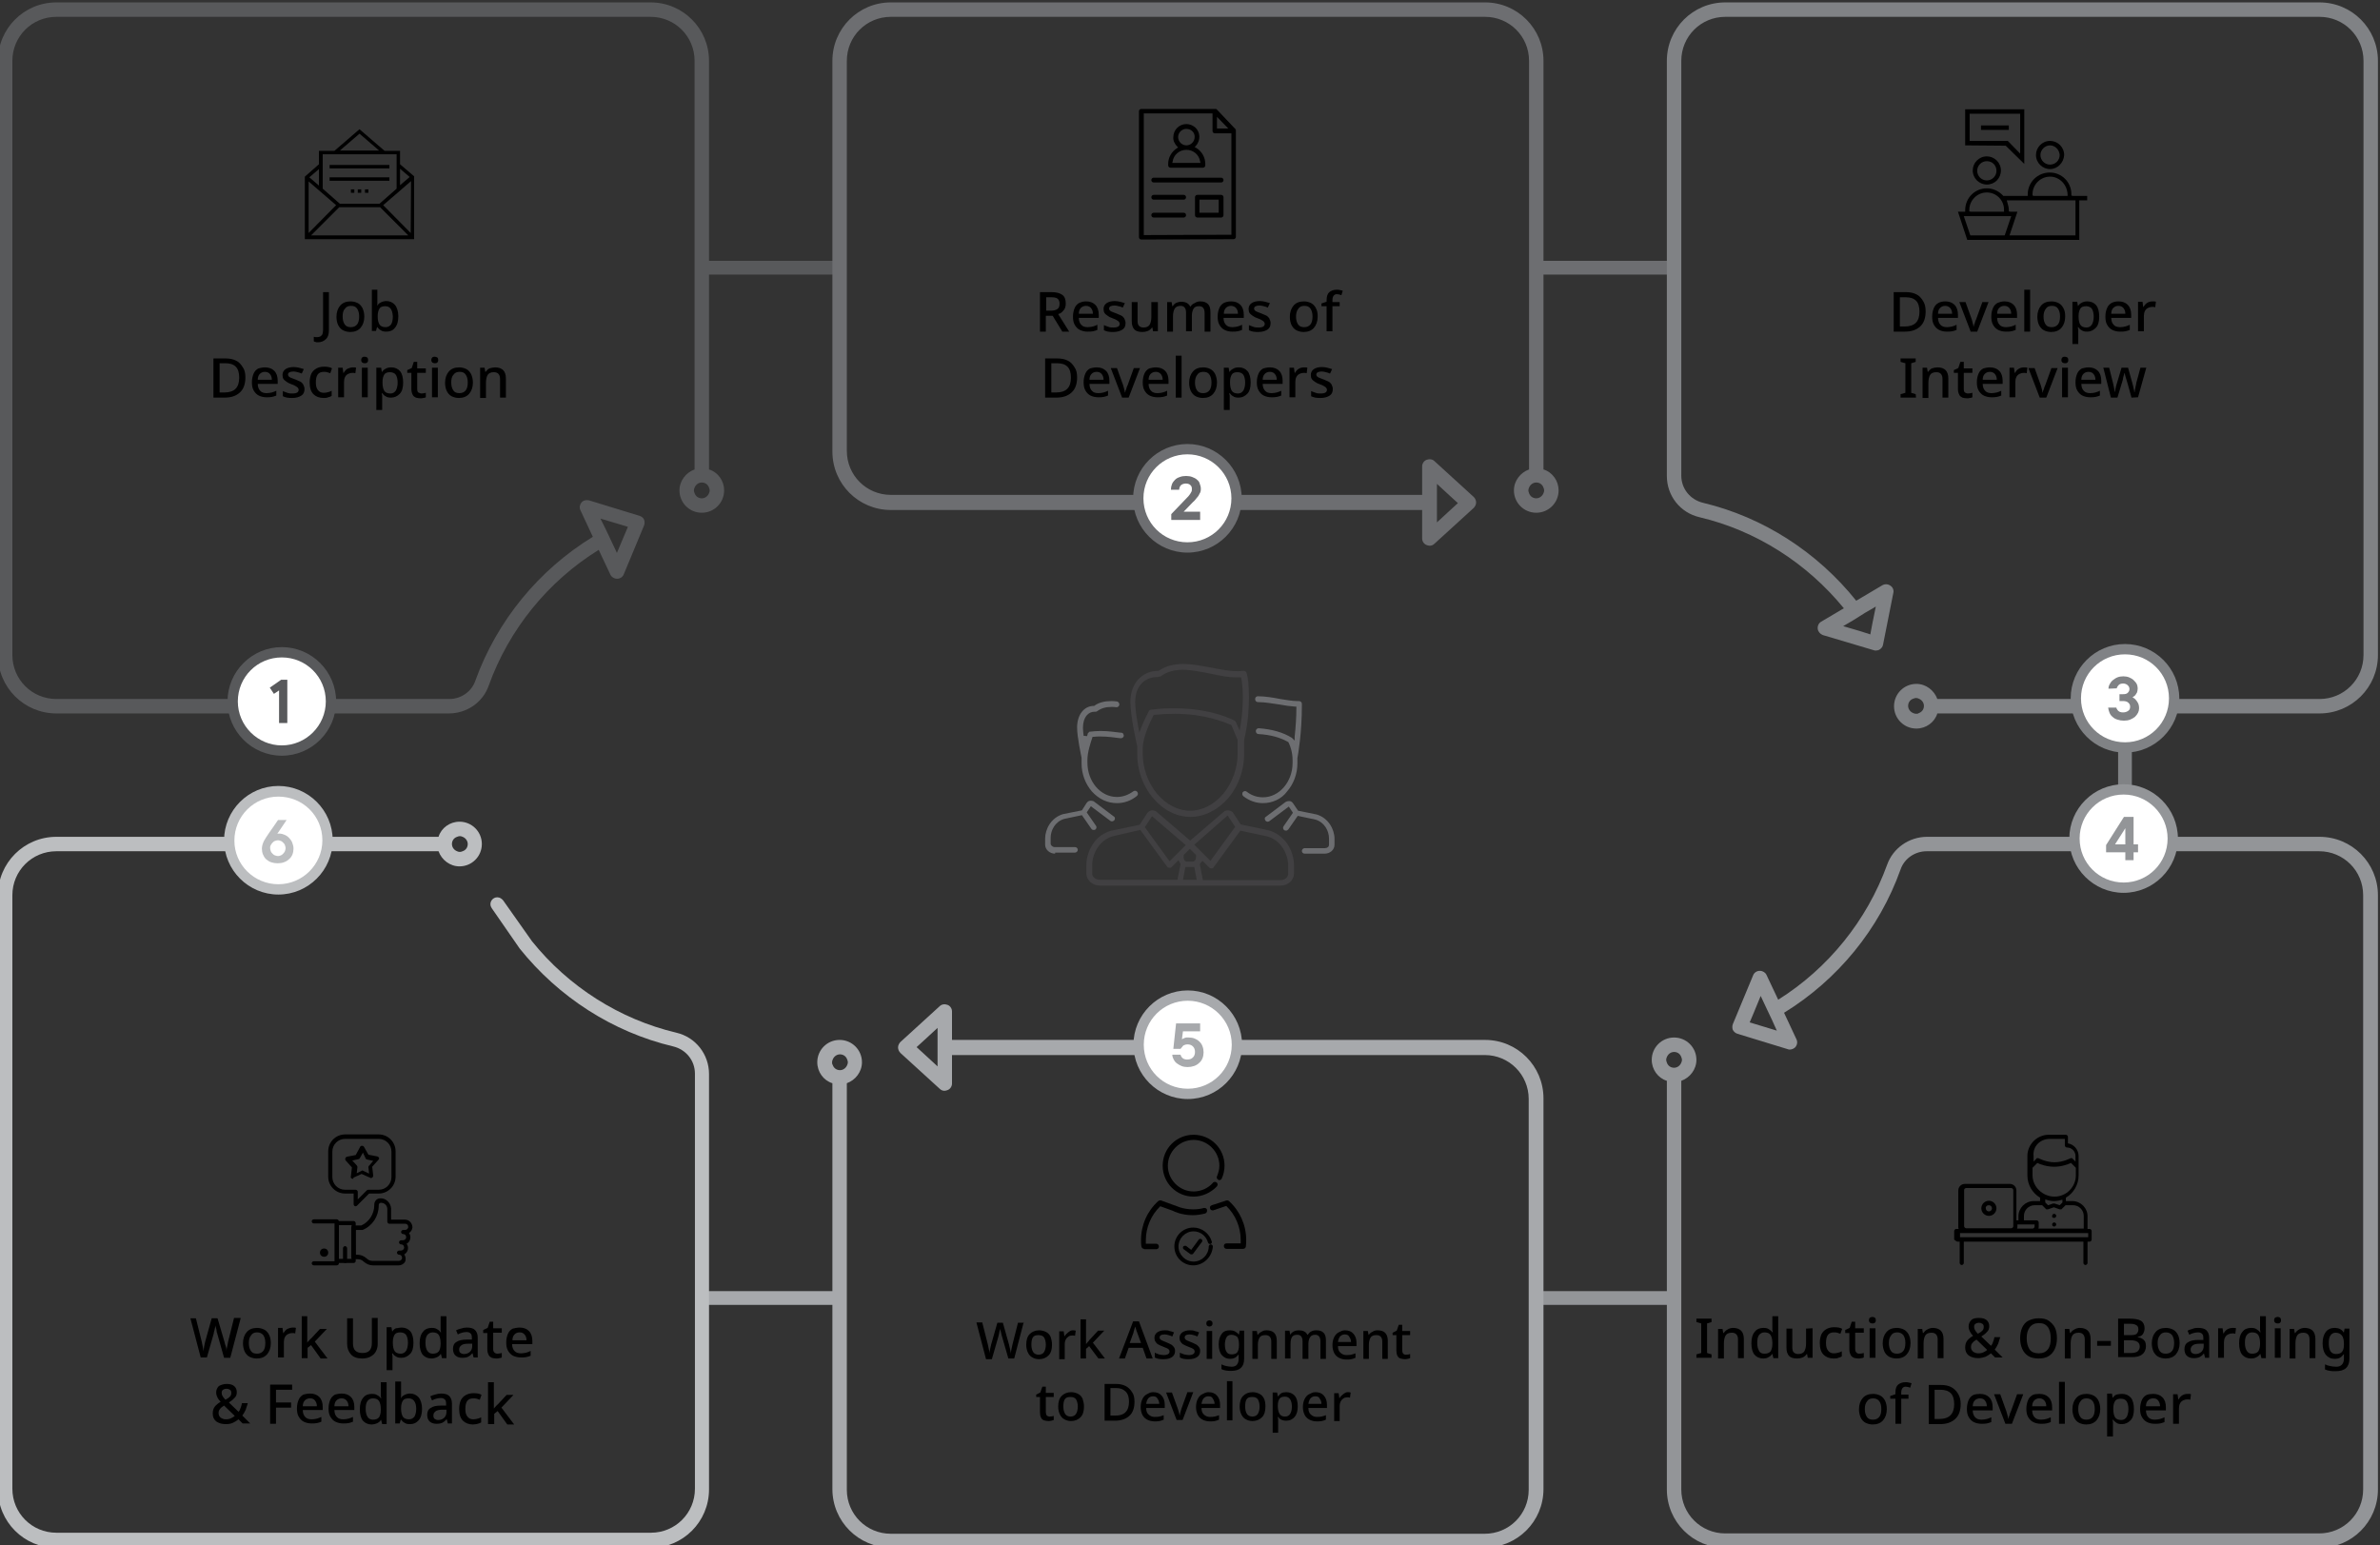 <?xml version="1.0" encoding="utf-8"?>
<!-- Generator: Adobe Illustrator 22.0.1, SVG Export Plug-In . SVG Version: 6.00 Build 0)  -->
<svg version="1.1" id="Layer_1" xmlns="http://www.w3.org/2000/svg" xmlns:xlink="http://www.w3.org/1999/xlink" x="0px" y="0px"
	 viewBox="0 0 692.5 449.7" style="enable-background:new 0 0 692.5 449.7;" xml:space="preserve">
<rect x="0" y="0" width="692.5" height="449.7" fill="#333333" stroke="none"/>
<style type="text/css">
	.st0{fill:#58595B;}
	.st1{fill:#6D6E71;}
	.st2{fill:#A7A9AC;}
	.st3{fill:#939598;}
	.st4{fill:#808285;}
	.st5{fill:#BCBEC0;}
	.st6{fill:#414042;}
	.st7{fill:#FFFFFF;}
</style>
<g>
	<rect x="204.1" y="75.9" class="st0" width="40.3" height="4"/>
</g>
<g>
	<rect x="447" y="75.9" class="st1" width="40.3" height="4"/>
</g>
<g>
	<rect x="204.1" y="375.7" class="st2" width="40.3" height="4"/>
</g>
<g>
	<rect x="447" y="375.7" class="st3" width="40.3" height="4"/>
</g>
<g>
	<rect x="616.3" y="205.2" class="st4" width="4" height="40.3"/>
</g>
<path id="XMLID_73_" class="st2" d="M432.1,302.6H277v-8.3c0-0.8-0.5-1.6-1.3-1.9s-1.7-0.2-2.3,0.4L262,303.2
	c-0.4,0.4-0.7,1-0.7,1.6s0.3,1.2,0.7,1.6l11.4,10.4c0.4,0.4,0.9,0.6,1.4,0.6c0.3,0,0.6-0.1,0.9-0.2c0.8-0.3,1.3-1.1,1.3-1.9V307h155
	c7.1,0,12.8,5.7,12.8,12.8v113.7c0,7.1-5.7,12.8-12.8,12.8H259.2c-7.1,0-12.8-5.7-12.8-12.8V315.2c2.5-0.9,4.4-3.3,4.4-6.1
	c0-3.6-2.9-6.5-6.5-6.5s-6.5,2.9-6.5,6.5c0,2.8,1.8,5.3,4.4,6.1v118.1c0,9.4,7.6,17,17,17h172.9c9.4,0,17-7.6,17-17V319.6
	C449.1,310.2,441.5,302.6,432.1,302.6z M272.8,310.3l-3.8-3.5l-2.3-2.1l2.3-2.1l3.8-3.5v3.5v4.2V310.3z M242.1,309.1
	c0-0.3,0.1-0.6,0.2-0.8c0.3-0.8,1.1-1.5,2.1-1.5s1.8,0.6,2.1,1.5c0.1,0.3,0.2,0.5,0.2,0.8s-0.1,0.6-0.2,0.8
	c-0.3,0.8-1.1,1.5-2.1,1.5s-1.8-0.6-2.1-1.5C242.1,309.6,242.1,309.4,242.1,309.1z"/>
<path id="XMLID_69_" class="st4" d="M674.9,0.7H502c-9.4,0-17,7.6-17,17v120.8c0,5.8,3.9,10.7,9.5,12c16.5,3.9,31.3,13.4,42,26.5
	l-6.6,3.9c-0.7,0.4-1.1,1.2-1,2.1c0.1,0.8,0.7,1.5,1.5,1.8l14.8,4.4c0.2,0.1,0.4,0.1,0.6,0.1c0.4,0,0.8-0.1,1.1-0.3
	c0.5-0.3,0.9-0.8,1-1.4l3-15.1c0.2-0.8-0.2-1.7-0.9-2.1c-0.7-0.5-1.6-0.5-2.3-0.1l-7.6,4.5c-11.3-14.1-27-24.3-44.6-28.5
	c-3.7-0.9-6.3-4.1-6.3-7.9V17.7c0-7.1,5.7-12.8,12.8-12.8h172.9c7.1,0,12.8,5.7,12.8,12.8v172.9c0,7.1-5.7,12.8-12.8,12.8H563.7
	c-0.9-2.5-3.3-4.4-6.1-4.4c-3.6,0-6.5,2.9-6.5,6.5s2.9,6.5,6.5,6.5c2.8,0,5.3-1.8,6.1-4.4h111.2c9.4,0,17-7.6,17-17V17.7
	C691.9,8.3,684.3,0.7,674.9,0.7z M542.7,178.3l3.1-1.8l-1,4.9l-0.6,3.2l-2.8-0.9l-5.1-1.5l2.9-1.7L542.7,178.3z M557.5,207.7
	c-0.3,0-0.6-0.1-0.8-0.2c-0.8-0.3-1.5-1.1-1.5-2.1s0.6-1.8,1.5-2.1c0.3-0.1,0.5-0.2,0.8-0.2s0.6,0.1,0.8,0.2
	c0.8,0.3,1.5,1.1,1.5,2.1s-0.6,1.8-1.5,2.1C558.1,207.7,557.8,207.7,557.5,207.7z"/>
<path id="XMLID_65_" class="st3" d="M674.9,243.5H560.7c-5.2,0-9.9,3.3-11.6,8.1c-5.9,16.3-17.2,30.2-31.7,39.3l-3.4-7.2
	c-0.3-0.7-1.1-1.2-1.9-1.2c0,0,0,0-0.1,0c-0.8,0-1.6,0.5-1.9,1.3l-5.9,14.2c-0.2,0.5-0.2,1.2,0,1.7c0.3,0.5,0.7,0.9,1.3,1.1
	l14.7,4.5c0.2,0.1,0.4,0.1,0.6,0.1c0.6,0,1.2-0.3,1.6-0.7c0.5-0.6,0.7-1.5,0.3-2.3l-3.6-7.7c15.6-9.6,27.7-24.3,33.9-41.7
	c1.1-3.2,4.2-5.3,7.6-5.3h114.2c7.1,0,12.8,5.7,12.8,12.8v172.9c0,7.1-5.7,12.8-12.8,12.8H502c-7.1,0-12.8-5.7-12.8-12.8V314.5
	c2.5-0.9,4.4-3.3,4.4-6.1c0-3.6-2.9-6.5-6.5-6.5s-6.5,2.9-6.5,6.5c0,2.8,1.8,5.3,4.4,6.1v118.9c0,9.4,7.6,17,17,17h172.9
	c9.4,0,17-7.6,17-17V260.5C691.9,251.1,684.3,243.5,674.9,243.5z M517,299.9l-4.6-1.4l-3.3-1l1.1-2.6l2.1-5.1l1.5,3.2l1.8,3.8
	L517,299.9z M484.8,308.4c0-0.3,0.1-0.6,0.2-0.8c0.3-0.8,1.1-1.5,2.1-1.5s1.8,0.6,2.1,1.5c0.1,0.3,0.2,0.5,0.2,0.8s-0.1,0.6-0.2,0.8
	c-0.3,0.8-1.1,1.5-2.1,1.5s-1.8-0.6-2.1-1.5C484.9,308.9,484.8,308.6,484.8,308.4z"/>
<path id="XMLID_61_" class="st0" d="M206.3,136.6V17.7c0-9.4-7.6-17-17-17H16.4c-9.4,0-17,7.6-17,17v172.9c0,9.4,7.6,17,17,17h114.2
	c5.2,0,9.9-3.2,11.6-8.1c5.9-16.4,17.3-30.4,32-39.5l3.4,7.2c0.3,0.7,1.1,1.2,1.9,1.2c0,0,0,0,0.1,0c0.8,0,1.6-0.5,1.9-1.3l5.9-14.2
	c0.2-0.5,0.2-1.2,0-1.7s-0.7-0.9-1.3-1.1l-14.7-4.5c-0.8-0.2-1.7,0-2.2,0.6s-0.7,1.5-0.3,2.3l3.6,7.7c-15.7,9.6-27.9,24.4-34.2,41.9
	c-1.1,3.2-4.2,5.3-7.6,5.3H16.4c-7.1,0-12.8-5.7-12.8-12.8V17.7c0-7.1,5.7-12.8,12.8-12.8h172.9c7.1,0,12.8,5.7,12.8,12.8v118.9
	c-2.5,0.9-4.4,3.3-4.4,6.1c0,3.6,2.9,6.5,6.5,6.5s6.5-2.9,6.5-6.5C210.7,139.9,208.9,137.4,206.3,136.6z M174.7,150.9l4.7,1.4l3.3,1
	l-1.1,2.6l-2.1,5l-1.5-3.2l-1.8-3.8L174.7,150.9z M206.3,143.5c-0.3,0.8-1.1,1.5-2.1,1.5s-1.8-0.6-2.1-1.5c-0.1-0.3-0.2-0.5-0.2-0.8
	s0.1-0.6,0.2-0.8c0.3-0.8,1.1-1.5,2.1-1.5s1.8,0.6,2.1,1.5c0.1,0.3,0.2,0.5,0.2,0.8S206.4,143.3,206.3,143.5z"/>
<path id="XMLID_57_" class="st1" d="M449.1,136.6V17.7c0-9.4-7.6-17-17-17H259.2c-9.4,0-17,7.6-17,17v113.7c0,9.4,7.6,17,17,17
	h154.6v8.3c0,0.8,0.5,1.6,1.3,1.9c0.3,0.1,0.6,0.2,0.9,0.2c0.5,0,1-0.2,1.4-0.6l11.4-10.4c0.4-0.4,0.7-1,0.7-1.6s-0.3-1.2-0.7-1.6
	l-11.4-10.4c-0.6-0.6-1.5-0.7-2.3-0.4s-1.3,1.1-1.3,1.9v8.3H259.2c-7.1,0-12.8-5.7-12.8-12.8V17.7c0-7.1,5.7-12.8,12.8-12.8h172.9
	c7.1,0,12.8,5.7,12.8,12.8v118.9c-2.5,0.9-4.4,3.3-4.4,6.1c0,3.6,2.9,6.5,6.5,6.5s6.5-2.9,6.5-6.5
	C453.5,139.9,451.7,137.4,449.1,136.6z M418.1,140.8l3.8,3.5l2.3,2.1l-2.3,2.1l-3.8,3.5v-3.5v-4.2V140.8z M449.1,143.5
	c-0.3,0.8-1.1,1.5-2.1,1.5s-1.8-0.6-2.1-1.5c-0.1-0.3-0.2-0.5-0.2-0.8s0.1-0.6,0.2-0.8c0.3-0.8,1.1-1.5,2.1-1.5s1.8,0.6,2.1,1.5
	c0.1,0.3,0.2,0.5,0.2,0.8C449.3,143,449.2,143.3,449.1,143.5z"/>
<g>
	<g>
		<path d="M92.5,99.6c-0.3,0-0.5,0-0.7-0.1c-0.2,0-0.4-0.1-0.5-0.2V98c0.2,0,0.4,0.1,0.5,0.1c0.2,0,0.4,0,0.6,0
			c0.3,0,0.5-0.1,0.8-0.2c0.2-0.1,0.4-0.3,0.6-0.6c0.1-0.3,0.2-0.7,0.2-1.2V85h1.7v11.1c0,1.2-0.3,2.1-0.9,2.6
			C94.2,99.3,93.4,99.6,92.5,99.6z"/>
		<path d="M106,92.1c0,1.4-0.4,2.5-1.1,3.3s-1.7,1.2-3,1.2c-0.8,0-1.5-0.2-2.1-0.5s-1.1-0.9-1.4-1.5s-0.5-1.5-0.5-2.4
			c0-1.4,0.4-2.5,1.1-3.3s1.7-1.2,3-1.2c0.8,0,1.5,0.2,2.1,0.5s1.1,0.9,1.4,1.5C105.8,90.4,106,91.2,106,92.1z M99.7,92.1
			c0,1,0.2,1.7,0.6,2.3s1,0.8,1.8,0.8s1.4-0.3,1.8-0.8s0.6-1.3,0.6-2.3s-0.2-1.7-0.6-2.3s-1-0.8-1.8-0.8s-1.4,0.3-1.7,0.8
			C99.8,90.4,99.7,91.2,99.7,92.1z"/>
		<path d="M109.8,84.3v2.9c0,0.3,0,0.7,0,1s0,0.6-0.1,0.7h0.1c0.2-0.4,0.6-0.7,1-0.9c0.4-0.2,1-0.4,1.6-0.4c1,0,1.9,0.4,2.5,1.1
			s1,1.9,1,3.3c0,1.5-0.3,2.6-1,3.4c-0.6,0.8-1.5,1.1-2.5,1.1c-0.7,0-1.2-0.1-1.6-0.4c-0.4-0.2-0.7-0.5-1-0.9h-0.1l-0.3,1.1h-1.2
			v-12H109.8z M112.1,89.1c-0.8,0-1.4,0.2-1.7,0.7c-0.3,0.5-0.5,1.2-0.5,2.2v0.1c0,1,0.2,1.8,0.5,2.3s0.9,0.8,1.8,0.8
			c0.7,0,1.2-0.3,1.6-0.8c0.3-0.5,0.5-1.3,0.5-2.3C114.2,90.1,113.5,89.1,112.1,89.1z"/>
		<path d="M71.4,109.8c0,1.9-0.5,3.4-1.6,4.4s-2.5,1.5-4.5,1.5h-3.2v-11.4h3.5c1.2,0,2.2,0.2,3,0.6c0.9,0.4,1.5,1.1,2,1.9
			C71.2,107.6,71.4,108.6,71.4,109.8z M69.6,109.9c0-1.4-0.3-2.5-1-3.2s-1.7-1-3-1h-1.7v8.5h1.4C68.2,114.2,69.6,112.8,69.6,109.9z"
			/>
		<path d="M77.1,106.9c1.1,0,2,0.3,2.7,1s1,1.7,1,2.9v0.9H75c0,0.9,0.3,1.6,0.7,2c0.4,0.5,1.1,0.7,1.9,0.7c0.6,0,1-0.1,1.5-0.2
			c0.4-0.1,0.9-0.3,1.3-0.5v1.4c-0.4,0.2-0.9,0.3-1.3,0.4s-1,0.1-1.6,0.1c-0.8,0-1.6-0.2-2.2-0.5s-1.1-0.8-1.5-1.5s-0.5-1.5-0.5-2.4
			c0-1,0.2-1.8,0.5-2.5s0.8-1.2,1.4-1.5C75.7,107.1,76.3,106.9,77.1,106.9z M77.1,108.2c-0.6,0-1.1,0.2-1.5,0.6s-0.6,1-0.6,1.7h4.1
			c0-0.7-0.2-1.2-0.5-1.6S77.8,108.2,77.1,108.2z"/>
		<path d="M88.6,113.2c0,0.9-0.3,1.5-0.9,1.9s-1.5,0.7-2.6,0.7c-0.6,0-1.1,0-1.6-0.1c-0.4-0.1-0.8-0.2-1.2-0.4v-1.5
			c0.4,0.2,0.8,0.3,1.3,0.5s1,0.2,1.5,0.2c0.6,0,1.1-0.1,1.4-0.3c0.3-0.2,0.4-0.5,0.4-0.8c0-0.2-0.1-0.4-0.2-0.5
			c-0.1-0.2-0.3-0.3-0.6-0.5c-0.3-0.2-0.7-0.4-1.3-0.6c-0.6-0.2-1-0.4-1.4-0.7s-0.7-0.5-0.9-0.8c-0.2-0.3-0.3-0.7-0.3-1.2
			c0-0.7,0.3-1.3,0.9-1.7c0.6-0.4,1.4-0.6,2.4-0.6c0.5,0,1,0.1,1.5,0.2s0.9,0.3,1.4,0.4l-0.6,1.3c-0.4-0.2-0.8-0.3-1.2-0.4
			c-0.4-0.1-0.8-0.2-1.2-0.2c-1,0-1.6,0.3-1.6,0.9c0,0.2,0.1,0.4,0.2,0.5s0.3,0.3,0.6,0.4s0.7,0.3,1.3,0.5c0.5,0.2,1,0.4,1.4,0.6
			s0.7,0.5,0.9,0.8C88.5,112.4,88.6,112.8,88.6,113.2z"/>
		<path d="M94.1,115.8c-1.2,0-2.2-0.4-2.9-1.1s-1.1-1.8-1.1-3.4c0-1.1,0.2-1.9,0.5-2.6c0.4-0.7,0.8-1.1,1.5-1.5
			c0.6-0.3,1.3-0.5,2.1-0.5c0.5,0,0.9,0,1.4,0.1c0.4,0.1,0.8,0.2,1,0.4l-0.5,1.4c-0.3-0.1-0.6-0.2-0.9-0.3c-0.3-0.1-0.7-0.1-1-0.1
			c-1.6,0-2.3,1-2.3,3.1c0,1,0.2,1.7,0.6,2.2s0.9,0.8,1.7,0.8c0.5,0,0.9-0.1,1.3-0.2s0.7-0.2,1-0.4v1.5c-0.3,0.2-0.6,0.3-1,0.4
			C95.1,115.8,94.6,115.8,94.1,115.8z"/>
		<path d="M102.7,106.9c0.3,0,0.7,0,0.9,0.1l-0.2,1.6c-0.3-0.1-0.6-0.1-0.9-0.1c-0.4,0-0.8,0.1-1.2,0.3c-0.4,0.2-0.7,0.5-0.9,0.9
			c-0.2,0.4-0.3,0.9-0.3,1.4v4.5h-1.7V107h1.3l0.2,1.5h0.1c0.3-0.5,0.6-0.9,1.1-1.2C101.6,107.1,102.1,106.9,102.7,106.9z"/>
		<path d="M106.1,103.8c0.3,0,0.5,0.1,0.7,0.2s0.3,0.4,0.3,0.8c0,0.3-0.1,0.6-0.3,0.7c-0.2,0.2-0.4,0.2-0.7,0.2
			c-0.3,0-0.5-0.1-0.7-0.2c-0.2-0.2-0.3-0.4-0.3-0.7c0-0.4,0.1-0.6,0.3-0.8C105.6,103.8,105.9,103.8,106.1,103.8z M107,107v8.6h-1.7
			V107H107z"/>
		<path d="M113.9,106.9c1,0,1.9,0.4,2.5,1.1s0.9,1.9,0.9,3.3c0,1.5-0.3,2.6-1,3.3s-1.5,1.1-2.5,1.1c-0.7,0-1.2-0.1-1.6-0.4
			c-0.4-0.2-0.7-0.5-1-0.9h-0.1c0,0.2,0,0.4,0.1,0.7c0,0.3,0,0.5,0,0.7v3.5h-1.7V107h1.4l0.2,1.2h0.1c0.2-0.4,0.6-0.7,1-0.9
			C112.7,107,113.2,106.9,113.9,106.9z M113.5,108.3c-0.8,0-1.4,0.2-1.7,0.7c-0.3,0.5-0.5,1.2-0.5,2.1v0.3c0,1,0.2,1.8,0.5,2.3
			s0.9,0.8,1.8,0.8c0.7,0,1.2-0.3,1.6-0.9c0.3-0.6,0.5-1.3,0.5-2.3c0-0.9-0.2-1.7-0.5-2.2S114.2,108.3,113.5,108.3z"/>
		<path d="M122.6,114.5c0.5,0,0.9-0.1,1.3-0.2v1.3c-0.2,0.1-0.4,0.2-0.7,0.2c-0.3,0.1-0.6,0.1-0.9,0.1c-0.5,0-0.9-0.1-1.3-0.2
			c-0.4-0.2-0.7-0.4-0.9-0.8c-0.2-0.4-0.4-0.9-0.4-1.6v-4.8h-1.2v-0.8l1.3-0.6l0.6-1.8h1v1.9h2.5v1.3h-2.5v4.7c0,0.5,0.1,0.8,0.3,1
			C122,114.3,122.3,114.5,122.6,114.5z"/>
		<path d="M126.5,103.8c0.3,0,0.5,0.1,0.7,0.2s0.3,0.4,0.3,0.8c0,0.3-0.1,0.6-0.3,0.7c-0.2,0.2-0.4,0.2-0.7,0.2
			c-0.3,0-0.5-0.1-0.7-0.2c-0.2-0.2-0.3-0.4-0.3-0.7c0-0.4,0.1-0.6,0.3-0.8C126,103.8,126.3,103.8,126.5,103.8z M127.4,107v8.6h-1.7
			V107H127.4z"/>
		<path d="M137.6,111.3c0,1.4-0.4,2.5-1.1,3.3c-0.7,0.8-1.7,1.2-3,1.2c-0.8,0-1.5-0.2-2.1-0.5s-1.1-0.9-1.4-1.5s-0.5-1.5-0.5-2.4
			c0-1.4,0.4-2.5,1.1-3.3s1.7-1.2,3-1.2c0.8,0,1.5,0.2,2.1,0.5s1.1,0.9,1.4,1.5C137.4,109.6,137.6,110.4,137.6,111.3z M131.3,111.3
			c0,1,0.2,1.7,0.6,2.3s1,0.8,1.8,0.8s1.4-0.3,1.8-0.8s0.6-1.3,0.6-2.3s-0.2-1.7-0.6-2.3s-1-0.8-1.8-0.8s-1.4,0.3-1.7,0.8
			C131.4,109.6,131.3,110.4,131.3,111.3z"/>
		<path d="M144.1,106.9c1,0,1.8,0.3,2.3,0.8s0.8,1.3,0.8,2.4v5.6h-1.7v-5.4c0-1.3-0.6-2-1.8-2c-0.9,0-1.5,0.3-1.8,0.8
			s-0.5,1.3-0.5,2.3v4.4h-1.7V107h1.3l0.2,1.2h0.1c0.3-0.4,0.7-0.8,1.1-1C143.1,107,143.6,106.9,144.1,106.9z"/>
	</g>
</g>
<g>
	<rect x="95.9" y="48" width="17.4" height="1"/>
	<path d="M116.4,47.8v-3.9h-4.5l-7.3-6.3l-7.3,6.3h-4.5v3.9l-4.1,3.6v18.2h31.8V51.3L116.4,47.8z M119.5,67.8l-8-8.1l8.1-7
		L119.5,67.8L119.5,67.8z M97.8,59.7l-8,8.1v-15L97.8,59.7z M98.7,60.3h11.9l8.2,8.2H90.5L98.7,60.3z M116.4,49.1l2.8,2.4l-2.8,2.4
		V49.1z M104.6,38.9l5.7,4.9H98.9L104.6,38.9z M115.4,44.9v10l-5,4.4H98.9l-5-4.4v-10H115.4z M92.8,54L90,51.6l2.8-2.4V54z"/>
	<rect x="95.9" y="51.6" width="17.4" height="1"/>
	<rect x="104.1" y="55.1" width="1" height="1"/>
	<rect x="102.1" y="55.1" width="1" height="1"/>
	<rect x="106.2" y="55.1" width="1" height="1"/>
</g>
<g>
	<g>
		<path d="M305.9,85c1.5,0,2.5,0.3,3.2,0.8s1,1.4,1,2.5c0,0.6-0.1,1.1-0.3,1.5c-0.2,0.4-0.5,0.7-0.8,1s-0.7,0.5-1.1,0.6l3.2,5.1h-2
			l-2.8-4.6h-2v4.6h-1.7V85H305.9z M305.8,86.5h-1.4v3.9h1.4c0.9,0,1.5-0.2,1.9-0.5s0.6-0.8,0.6-1.5s-0.2-1.2-0.6-1.5
			S306.7,86.5,305.8,86.5z"/>
		<path d="M316,87.7c1.1,0,2,0.3,2.7,1s1,1.7,1,2.9v0.9h-5.8c0,0.9,0.3,1.6,0.7,2c0.4,0.5,1.1,0.7,1.9,0.7c0.6,0,1-0.1,1.5-0.2
			c0.4-0.1,0.9-0.3,1.3-0.5V96c-0.4,0.2-0.9,0.3-1.3,0.4s-1,0.1-1.6,0.1c-0.8,0-1.6-0.2-2.2-0.5s-1.1-0.8-1.5-1.5s-0.5-1.5-0.5-2.4
			c0-1,0.2-1.8,0.5-2.5s0.8-1.2,1.4-1.5C314.6,87.9,315.2,87.7,316,87.7z M316,89c-0.6,0-1.1,0.2-1.5,0.6s-0.6,1-0.6,1.7h4.1
			c0-0.7-0.2-1.2-0.5-1.6S316.7,89,316,89z"/>
		<path d="M327.5,94c0,0.9-0.3,1.5-0.9,1.9s-1.5,0.7-2.6,0.7c-0.6,0-1.1,0-1.6-0.1c-0.4-0.1-0.8-0.2-1.2-0.4v-1.5
			c0.4,0.2,0.8,0.3,1.3,0.5s1,0.2,1.5,0.2c0.6,0,1.1-0.1,1.4-0.3c0.3-0.2,0.4-0.5,0.4-0.8c0-0.2-0.1-0.4-0.2-0.5
			c-0.1-0.2-0.3-0.3-0.6-0.5c-0.3-0.2-0.7-0.4-1.3-0.6c-0.6-0.2-1-0.4-1.4-0.7s-0.7-0.5-0.9-0.8c-0.2-0.3-0.3-0.7-0.3-1.2
			c0-0.7,0.3-1.3,0.9-1.7c0.6-0.4,1.4-0.6,2.4-0.6c0.5,0,1,0.1,1.5,0.2s0.9,0.3,1.4,0.4l-0.6,1.3c-0.4-0.2-0.8-0.3-1.2-0.4
			c-0.4-0.1-0.8-0.2-1.2-0.2c-1,0-1.6,0.3-1.6,0.9c0,0.2,0.1,0.4,0.2,0.5s0.3,0.3,0.6,0.4s0.7,0.3,1.3,0.5c0.5,0.2,1,0.4,1.4,0.6
			s0.7,0.5,0.9,0.8C327.4,93.2,327.5,93.6,327.5,94z"/>
		<path d="M336.9,87.8v8.6h-1.4l-0.2-1.1h-0.1c-0.3,0.4-0.7,0.8-1.2,1s-1,0.3-1.6,0.3c-1,0-1.8-0.2-2.3-0.7s-0.8-1.3-0.8-2.4v-5.6
			h1.7v5.4c0,0.7,0.1,1.2,0.4,1.5s0.7,0.5,1.3,0.5c0.9,0,1.5-0.3,1.8-0.8s0.5-1.3,0.5-2.2v-4.4h1.9V87.8z"/>
		<path d="M349.3,87.7c1,0,1.7,0.3,2.2,0.8s0.7,1.3,0.7,2.4v5.6h-1.7v-5.4c0-1.3-0.5-2-1.6-2c-0.8,0-1.3,0.2-1.6,0.7
			c-0.3,0.5-0.5,1.2-0.5,2v4.6h-1.7V91c0-1.3-0.5-2-1.6-2c-0.8,0-1.4,0.3-1.7,0.8c-0.3,0.5-0.5,1.3-0.5,2.3v4.4h-1.7v-8.6h1.3
			l0.2,1.2h0.1c0.3-0.4,0.6-0.8,1.1-1s0.9-0.3,1.4-0.3c1.3,0,2.2,0.5,2.6,1.4h0.1c0.3-0.5,0.7-0.8,1.2-1
			C348.2,87.8,348.7,87.7,349.3,87.7z"/>
		<path d="M358.2,87.7c1.1,0,2,0.3,2.7,1s1,1.7,1,2.9v0.9H356c0,0.9,0.3,1.6,0.7,2c0.4,0.5,1.1,0.7,1.9,0.7c0.6,0,1-0.1,1.5-0.2
			c0.4-0.1,0.9-0.3,1.3-0.5V96c-0.4,0.2-0.9,0.3-1.3,0.4s-1,0.1-1.6,0.1c-0.8,0-1.6-0.2-2.2-0.5s-1.1-0.8-1.5-1.5s-0.5-1.5-0.5-2.4
			c0-1,0.2-1.8,0.5-2.5s0.8-1.2,1.4-1.5C356.7,87.9,357.4,87.7,358.2,87.7z M358.2,89c-0.6,0-1.1,0.2-1.5,0.6s-0.6,1-0.6,1.7h4.1
			c0-0.7-0.2-1.2-0.5-1.6S358.8,89,358.2,89z"/>
		<path d="M369.7,94c0,0.9-0.3,1.5-0.9,1.9s-1.5,0.7-2.6,0.7c-0.6,0-1.1,0-1.6-0.1c-0.4-0.1-0.8-0.2-1.2-0.4v-1.5
			c0.4,0.2,0.8,0.3,1.3,0.5s1,0.2,1.5,0.2c0.6,0,1.1-0.1,1.4-0.3c0.3-0.2,0.4-0.5,0.4-0.8c0-0.2-0.1-0.4-0.2-0.5
			c-0.1-0.2-0.3-0.3-0.6-0.5c-0.3-0.2-0.7-0.4-1.3-0.6c-0.6-0.2-1-0.4-1.4-0.7s-0.7-0.5-0.9-0.8c-0.2-0.3-0.3-0.7-0.3-1.2
			c0-0.7,0.3-1.3,0.9-1.7c0.6-0.4,1.4-0.6,2.4-0.6c0.5,0,1,0.1,1.5,0.2s0.9,0.3,1.4,0.4l-0.6,1.3c-0.4-0.2-0.8-0.3-1.2-0.4
			c-0.4-0.1-0.8-0.2-1.2-0.2c-1,0-1.6,0.3-1.6,0.9c0,0.2,0.1,0.4,0.2,0.5s0.3,0.3,0.6,0.4s0.7,0.3,1.3,0.5c0.5,0.2,1,0.4,1.4,0.6
			s0.7,0.5,0.9,0.8C369.6,93.2,369.7,93.6,369.7,94z"/>
		<path d="M383.4,92.1c0,1.4-0.4,2.5-1.1,3.3s-1.7,1.2-3,1.2c-0.8,0-1.5-0.2-2.1-0.5s-1.1-0.9-1.4-1.5s-0.5-1.5-0.5-2.4
			c0-1.4,0.4-2.5,1.1-3.3s1.7-1.2,3-1.2c0.8,0,1.5,0.2,2.1,0.5s1.1,0.9,1.4,1.5C383.3,90.4,383.4,91.2,383.4,92.1z M377.1,92.1
			c0,1,0.2,1.7,0.6,2.3s1,0.8,1.8,0.8s1.4-0.3,1.8-0.8s0.6-1.3,0.6-2.3s-0.2-1.7-0.6-2.3s-1-0.8-1.8-0.8s-1.4,0.3-1.7,0.8
			C377.3,90.4,377.1,91.2,377.1,92.1z"/>
		<path d="M389.8,89.1h-2.1v7.3H386v-7.3h-1.5v-0.8l1.5-0.5v-0.5c0-1.1,0.3-1.9,0.8-2.3s1.2-0.7,2.1-0.7c0.4,0,0.7,0,1,0.1
			s0.6,0.1,0.8,0.2l-0.4,1.3c-0.2-0.1-0.4-0.1-0.6-0.2c-0.2,0-0.5-0.1-0.7-0.1c-0.8,0-1.3,0.6-1.3,1.7v0.6h2.1V89.1z"/>
		<path d="M313.4,109.8c0,1.9-0.5,3.4-1.6,4.4s-2.5,1.5-4.5,1.5h-3.2v-11.4h3.5c1.2,0,2.2,0.2,3,0.6c0.9,0.4,1.5,1.1,2,1.9
			C313.2,107.6,313.4,108.6,313.4,109.8z M311.6,109.9c0-1.4-0.3-2.5-1-3.2s-1.7-1-3-1h-1.7v8.5h1.4
			C310.2,114.2,311.6,112.8,311.6,109.9z"/>
		<path d="M319.1,106.9c1.1,0,2,0.3,2.7,1s1,1.7,1,2.9v0.9H317c0,0.9,0.3,1.6,0.7,2c0.4,0.5,1.1,0.7,1.9,0.7c0.6,0,1-0.1,1.5-0.2
			c0.4-0.1,0.9-0.3,1.3-0.5v1.4c-0.4,0.2-0.9,0.3-1.3,0.4s-1,0.1-1.6,0.1c-0.8,0-1.6-0.2-2.2-0.5s-1.1-0.8-1.5-1.5s-0.5-1.5-0.5-2.4
			c0-1,0.2-1.8,0.5-2.5s0.8-1.2,1.4-1.5C317.6,107.1,318.3,106.9,319.1,106.9z M319.1,108.2c-0.6,0-1.1,0.2-1.5,0.6s-0.6,1-0.6,1.7
			h4.1c0-0.7-0.2-1.2-0.5-1.6S319.8,108.2,319.1,108.2z"/>
		<path d="M326.5,115.7l-3.3-8.6h1.8l1.8,5c0.1,0.3,0.2,0.7,0.3,1.1s0.2,0.7,0.2,1h0.1c0-0.3,0.1-0.6,0.3-1c0.1-0.4,0.2-0.8,0.4-1.1
			l1.8-5h1.8l-3.3,8.6H326.5z"/>
		<path d="M336.3,106.9c1.1,0,2,0.3,2.7,1s1,1.7,1,2.9v0.9h-5.8c0,0.9,0.3,1.6,0.7,2c0.4,0.5,1.1,0.7,1.9,0.7c0.6,0,1-0.1,1.5-0.2
			c0.4-0.1,0.9-0.3,1.3-0.5v1.4c-0.4,0.2-0.9,0.3-1.3,0.4s-1,0.1-1.6,0.1c-0.8,0-1.6-0.2-2.2-0.5s-1.1-0.8-1.5-1.5s-0.5-1.5-0.5-2.4
			c0-1,0.2-1.8,0.5-2.5s0.8-1.2,1.4-1.5C334.9,107.1,335.6,106.9,336.3,106.9z M336.3,108.2c-0.6,0-1.1,0.2-1.5,0.6s-0.6,1-0.6,1.7
			h4.1c0-0.7-0.2-1.2-0.5-1.6S337,108.2,336.3,108.2z"/>
		<path d="M343.8,115.7h-1.7v-12.2h1.7V115.7z"/>
		<path d="M354.1,111.3c0,1.4-0.4,2.5-1.1,3.3s-1.7,1.2-3,1.2c-0.8,0-1.5-0.2-2.1-0.5s-1.1-0.9-1.4-1.5s-0.5-1.5-0.5-2.4
			c0-1.4,0.4-2.5,1.1-3.3s1.7-1.2,3-1.2c0.8,0,1.5,0.2,2.1,0.5s1.1,0.9,1.4,1.5C353.9,109.6,354.1,110.4,354.1,111.3z M347.7,111.3
			c0,1,0.2,1.7,0.6,2.3s1,0.8,1.8,0.8s1.4-0.3,1.8-0.8s0.6-1.3,0.6-2.3s-0.2-1.7-0.6-2.3s-1-0.8-1.8-0.8s-1.4,0.3-1.7,0.8
			C347.9,109.6,347.7,110.4,347.7,111.3z"/>
		<path d="M360.5,106.9c1,0,1.9,0.4,2.5,1.1s0.9,1.9,0.9,3.3c0,1.5-0.3,2.6-1,3.3s-1.5,1.1-2.5,1.1c-0.7,0-1.2-0.1-1.6-0.4
			c-0.4-0.2-0.7-0.5-1-0.9h-0.1c0,0.2,0,0.4,0.1,0.7c0,0.3,0,0.5,0,0.7v3.5h-1.7V107h1.4l0.2,1.2h0.1c0.2-0.4,0.6-0.7,1-0.9
			C359.3,107,359.8,106.9,360.5,106.9z M360.1,108.3c-0.8,0-1.4,0.2-1.7,0.7c-0.3,0.5-0.5,1.2-0.5,2.1v0.3c0,1,0.2,1.8,0.5,2.3
			s0.9,0.8,1.8,0.8c0.7,0,1.2-0.3,1.6-0.9c0.3-0.6,0.5-1.3,0.5-2.3c0-0.9-0.2-1.7-0.5-2.2S360.8,108.3,360.1,108.3z"/>
		<path d="M369.5,106.9c1.1,0,2,0.3,2.7,1s1,1.7,1,2.9v0.9h-5.8c0,0.9,0.3,1.6,0.7,2c0.4,0.5,1.1,0.7,1.9,0.7c0.6,0,1-0.1,1.5-0.2
			c0.4-0.1,0.9-0.3,1.3-0.5v1.4c-0.4,0.2-0.9,0.3-1.3,0.4s-1,0.1-1.6,0.1c-0.8,0-1.6-0.2-2.2-0.5s-1.1-0.8-1.5-1.5s-0.5-1.5-0.5-2.4
			c0-1,0.2-1.8,0.5-2.5s0.8-1.2,1.4-1.5C368,107.1,368.7,106.9,369.5,106.9z M369.5,108.2c-0.6,0-1.1,0.2-1.5,0.6s-0.6,1-0.6,1.7
			h4.1c0-0.7-0.2-1.2-0.5-1.6S370.2,108.2,369.5,108.2z"/>
		<path d="M379.5,106.9c0.3,0,0.7,0,0.9,0.1l-0.2,1.6c-0.3-0.1-0.6-0.1-0.9-0.1c-0.4,0-0.8,0.1-1.2,0.3c-0.4,0.2-0.7,0.5-0.9,0.9
			c-0.2,0.4-0.3,0.9-0.3,1.4v4.5h-1.7V107h1.3l0.2,1.5h0.1c0.3-0.5,0.6-0.9,1.1-1.2C378.4,107,378.9,106.9,379.5,106.9z"/>
		<path d="M387.8,113.2c0,0.9-0.3,1.5-0.9,1.9s-1.5,0.7-2.6,0.7c-0.6,0-1.1,0-1.6-0.1c-0.4-0.1-0.8-0.2-1.2-0.4v-1.5
			c0.4,0.2,0.8,0.3,1.3,0.5s1,0.2,1.5,0.2c0.6,0,1.1-0.1,1.4-0.3c0.3-0.2,0.4-0.5,0.4-0.8c0-0.2-0.1-0.4-0.2-0.5
			c-0.1-0.2-0.3-0.3-0.6-0.5c-0.3-0.2-0.7-0.4-1.3-0.6c-0.6-0.2-1-0.4-1.4-0.7s-0.7-0.5-0.9-0.8c-0.2-0.3-0.3-0.7-0.3-1.2
			c0-0.7,0.3-1.3,0.9-1.7c0.6-0.4,1.4-0.6,2.4-0.6c0.5,0,1,0.1,1.5,0.2s0.9,0.3,1.4,0.4l-0.6,1.3c-0.4-0.2-0.8-0.3-1.2-0.4
			c-0.4-0.1-0.8-0.2-1.2-0.2c-1,0-1.6,0.3-1.6,0.9c0,0.2,0.1,0.4,0.2,0.5s0.3,0.3,0.6,0.4s0.7,0.3,1.3,0.5c0.5,0.2,1,0.4,1.4,0.6
			s0.7,0.5,0.9,0.8C387.7,112.4,387.8,112.8,387.8,113.2z"/>
	</g>
</g>
<g>
	<g>
		<path d="M332.1,69.7c-0.4,0-0.7-0.3-0.7-0.7V32.4c0-0.4,0.3-0.7,0.7-0.7h21.4h0.1h0.2l0.2,0.1l5.5,5.8l0.1,0.1l-0.2,0.2l0.2-0.1
			c0,0.1,0,0.1,0,0.2v30.9c0,0.4-0.3,0.7-0.7,0.7L332.1,69.7L332.1,69.7z M358.3,68.3V38.8h-4.8c-0.4,0-0.7-0.3-0.7-0.7V33h-20v35.4
			L358.3,68.3L358.3,68.3z M357.4,37.4l-3.3-3.4v3.4H357.4z"/>
	</g>
	<g>
		<path d="M335.7,53.1c-0.4,0-0.7-0.3-0.7-0.7s0.3-0.7,0.7-0.7h19.6c0.4,0,0.7,0.3,0.7,0.7s-0.3,0.7-0.7,0.7H335.7z"/>
	</g>
	<g>
		<path d="M335.7,58.1c-0.4,0-0.7-0.3-0.7-0.7s0.3-0.7,0.7-0.7h8.7c0.4,0,0.7,0.3,0.7,0.7s-0.3,0.7-0.7,0.7H335.7z"/>
	</g>
	<g>
		<path d="M335.7,63.3c-0.4,0-0.7-0.3-0.7-0.7s0.3-0.7,0.7-0.7h8.7c0.4,0,0.7,0.3,0.7,0.7s-0.3,0.7-0.7,0.7H335.7z"/>
	</g>
	<g>
		<path d="M340.6,48.8c-0.2,0-0.4-0.1-0.5-0.2c-0.1-0.1-0.2-0.3-0.2-0.5v-0.4c0-1.9,1-3.6,2.6-4.6l0.3-0.2l-0.3-0.3
			c-0.7-0.7-1.2-1.7-1.1-2.7c0-2.1,1.7-3.8,3.8-3.8c1,0,1.9,0.4,2.6,1c1.5,1.4,1.6,3.8,0.1,5.4l-0.3,0.3L348,43
			c1.7,1,2.7,2.8,2.7,4.7v0.4c0,0.4-0.3,0.7-0.7,0.7C350,48.8,340.6,48.8,340.6,48.8z M349.3,47.4l-0.1-0.4c-0.3-2-2-3.4-4-3.4v-0.2
			v0.2c-2,0-3.7,1.4-4,3.4l-0.1,0.4H349.3z M345.2,37.5L345.2,37.5c-0.7,0-1.3,0.3-1.7,0.7c-0.5,0.5-0.7,1.1-0.7,1.7
			c0,1.3,1.1,2.4,2.4,2.4s2.4-1.1,2.4-2.4C347.7,38.6,346.6,37.5,345.2,37.5v-0.2V37.5z"/>
	</g>
	<g>
		<path d="M348.4,63.3c-0.4,0-0.7-0.3-0.7-0.7v-5.2c0-0.4,0.3-0.7,0.7-0.7h6.9c0.4,0,0.7,0.3,0.7,0.7v5.2c0,0.4-0.3,0.7-0.7,0.7
			H348.4z M354.6,61.9v-3.8H349v3.8H354.6z"/>
	</g>
</g>
<g>
	<g>
		<path d="M560.3,90.6c0,1.9-0.5,3.4-1.6,4.4s-2.5,1.5-4.5,1.5H551V85h3.5c1.2,0,2.2,0.2,3,0.6c0.9,0.4,1.5,1.1,2,1.9
			C560.1,88.4,560.3,89.4,560.3,90.6z M558.5,90.7c0-1.4-0.3-2.5-1-3.2s-1.7-1-3-1h-1.7V95h1.4C557.1,95,558.5,93.6,558.5,90.7z"/>
		<path d="M566,87.7c1.1,0,2,0.3,2.7,1s1,1.7,1,2.9v0.9h-5.8c0,0.9,0.3,1.6,0.7,2c0.4,0.5,1.1,0.7,1.9,0.7c0.6,0,1-0.1,1.5-0.2
			c0.4-0.1,0.9-0.3,1.3-0.5V96c-0.4,0.2-0.9,0.3-1.3,0.4s-1,0.1-1.6,0.1c-0.8,0-1.6-0.2-2.2-0.5c-0.6-0.3-1.1-0.8-1.5-1.5
			s-0.5-1.5-0.5-2.4c0-1,0.2-1.8,0.5-2.5s0.8-1.2,1.4-1.5C564.5,87.9,565.2,87.7,566,87.7z M566,89c-0.6,0-1.1,0.2-1.5,0.6
			s-0.6,1-0.6,1.7h4.1c0-0.7-0.2-1.2-0.5-1.6S566.6,89,566,89z"/>
		<path d="M573.4,96.5l-3.3-8.6h1.8l1.8,5c0.1,0.3,0.2,0.7,0.3,1.1s0.2,0.7,0.2,1h0.1c0-0.3,0.1-0.6,0.3-1c0.1-0.4,0.2-0.8,0.4-1.1
			l1.8-5h1.8l-3.3,8.6H573.4z"/>
		<path d="M583.2,87.7c1.1,0,2,0.3,2.7,1s1,1.7,1,2.9v0.9h-5.8c0,0.9,0.3,1.6,0.7,2c0.4,0.5,1.1,0.7,1.9,0.7c0.6,0,1-0.1,1.5-0.2
			c0.4-0.1,0.9-0.3,1.3-0.5V96c-0.4,0.2-0.9,0.3-1.3,0.4s-1,0.1-1.6,0.1c-0.8,0-1.6-0.2-2.2-0.5c-0.6-0.3-1.1-0.8-1.5-1.5
			s-0.5-1.5-0.5-2.4c0-1,0.2-1.8,0.5-2.5s0.8-1.2,1.4-1.5C581.8,87.9,582.5,87.7,583.2,87.7z M583.2,89c-0.6,0-1.1,0.2-1.5,0.6
			s-0.6,1-0.6,1.7h4.1c0-0.7-0.2-1.2-0.5-1.6S583.9,89,583.2,89z"/>
		<path d="M590.7,96.5H589V84.3h1.7V96.5z"/>
		<path d="M600.9,92.1c0,1.4-0.4,2.5-1.1,3.3c-0.7,0.8-1.7,1.2-3,1.2c-0.8,0-1.5-0.2-2.1-0.5s-1.1-0.9-1.4-1.5s-0.5-1.5-0.5-2.4
			c0-1.4,0.4-2.5,1.1-3.3s1.7-1.2,3-1.2c0.8,0,1.5,0.2,2.1,0.5s1.1,0.9,1.4,1.5C600.8,90.4,600.9,91.2,600.9,92.1z M594.6,92.1
			c0,1,0.2,1.7,0.6,2.3s1,0.8,1.8,0.8s1.4-0.3,1.8-0.8s0.6-1.3,0.6-2.3s-0.2-1.7-0.6-2.3s-1-0.8-1.8-0.8s-1.4,0.3-1.7,0.8
			C594.8,90.4,594.6,91.2,594.6,92.1z"/>
		<path d="M607.4,87.7c1,0,1.9,0.4,2.5,1.1s0.9,1.9,0.9,3.3c0,1.5-0.3,2.6-1,3.3s-1.5,1.1-2.5,1.1c-0.7,0-1.2-0.1-1.6-0.4
			c-0.4-0.2-0.7-0.5-1-0.9h-0.1c0,0.2,0,0.4,0.1,0.7c0,0.3,0,0.5,0,0.7v3.5H603V87.8h1.4l0.2,1.2h0.1c0.2-0.4,0.6-0.7,1-0.9
			C606.2,87.8,606.7,87.7,607.4,87.7z M607,89.1c-0.8,0-1.4,0.2-1.7,0.7s-0.5,1.2-0.5,2.1v0.3c0,1,0.2,1.8,0.5,2.3s0.9,0.8,1.8,0.8
			c0.7,0,1.2-0.3,1.6-0.9c0.3-0.6,0.5-1.3,0.5-2.3c0-0.9-0.2-1.7-0.5-2.2S607.7,89.1,607,89.1z"/>
		<path d="M616.4,87.7c1.1,0,2,0.3,2.7,1s1,1.7,1,2.9v0.9h-5.8c0,0.9,0.3,1.6,0.7,2c0.4,0.5,1.1,0.7,1.9,0.7c0.6,0,1-0.1,1.5-0.2
			c0.4-0.1,0.9-0.3,1.3-0.5V96c-0.4,0.2-0.9,0.3-1.3,0.4s-1,0.1-1.6,0.1c-0.8,0-1.6-0.2-2.2-0.5c-0.6-0.3-1.1-0.8-1.5-1.5
			s-0.5-1.5-0.5-2.4c0-1,0.2-1.8,0.5-2.5s0.8-1.2,1.4-1.5C614.9,87.9,615.6,87.7,616.4,87.7z M616.4,89c-0.6,0-1.1,0.2-1.5,0.6
			s-0.6,1-0.6,1.7h4.1c0-0.7-0.2-1.2-0.5-1.6S617.1,89,616.4,89z"/>
		<path d="M626.4,87.7c0.3,0,0.7,0,0.9,0.1l-0.2,1.6c-0.3-0.1-0.6-0.1-0.9-0.1c-0.4,0-0.8,0.1-1.2,0.3c-0.4,0.2-0.7,0.5-0.9,0.9
			s-0.3,0.9-0.3,1.4v4.5h-1.7v-8.6h1.3l0.2,1.5h0.1c0.3-0.5,0.6-0.9,1.1-1.2C625.3,87.8,625.8,87.7,626.4,87.7z"/>
		<path d="M557.5,115.7H553v-1l1.4-0.4v-8.6l-1.4-0.4v-1h4.4v1l-1.3,0.4v8.6l1.3,0.4L557.5,115.7L557.5,115.7z"/>
		<path d="M563.8,106.9c1,0,1.8,0.3,2.3,0.8s0.8,1.3,0.8,2.4v5.6h-1.7v-5.4c0-1.3-0.6-2-1.8-2c-0.9,0-1.5,0.3-1.8,0.8
			s-0.5,1.3-0.5,2.3v4.4h-1.7V107h1.3l0.2,1.2h0.1c0.3-0.4,0.7-0.8,1.1-1C562.7,107,563.2,106.9,563.8,106.9z"/>
		<path d="M572.6,114.5c0.5,0,0.9-0.1,1.3-0.2v1.3c-0.2,0.1-0.4,0.2-0.7,0.2c-0.3,0.1-0.6,0.1-0.9,0.1c-0.5,0-0.9-0.1-1.3-0.2
			c-0.4-0.2-0.7-0.4-0.9-0.8s-0.4-0.9-0.4-1.6v-4.8h-1.2v-0.8l1.3-0.6l0.6-1.8h1v1.9h2.5v1.3h-2.5v4.7c0,0.5,0.1,0.8,0.3,1
			C571.9,114.3,572.2,114.5,572.6,114.5z"/>
		<path d="M579,106.9c1.1,0,2,0.3,2.7,1s1,1.7,1,2.9v0.9h-5.8c0,0.9,0.3,1.6,0.7,2c0.4,0.5,1.1,0.7,1.9,0.7c0.6,0,1-0.1,1.5-0.2
			c0.4-0.1,0.9-0.3,1.3-0.5v1.4c-0.4,0.2-0.9,0.3-1.3,0.4s-1,0.1-1.6,0.1c-0.8,0-1.6-0.2-2.2-0.5c-0.6-0.3-1.1-0.8-1.5-1.5
			s-0.5-1.5-0.5-2.4c0-1,0.2-1.8,0.5-2.5s0.8-1.2,1.4-1.5C577.5,107.1,578.2,106.9,579,106.9z M579,108.2c-0.6,0-1.1,0.2-1.5,0.6
			s-0.6,1-0.6,1.7h4.1c0-0.7-0.2-1.2-0.5-1.6S579.7,108.2,579,108.2z"/>
		<path d="M589,106.9c0.3,0,0.7,0,0.9,0.1l-0.2,1.6c-0.3-0.1-0.6-0.1-0.9-0.1c-0.4,0-0.8,0.1-1.2,0.3c-0.4,0.2-0.7,0.5-0.9,0.9
			s-0.3,0.9-0.3,1.4v4.5h-1.7V107h1.3l0.2,1.5h0.1c0.3-0.5,0.6-0.9,1.1-1.2C587.9,107,588.4,106.9,589,106.9z"/>
		<path d="M593.5,115.7l-3.3-8.6h1.8l1.8,5c0.1,0.3,0.2,0.7,0.3,1.1s0.2,0.7,0.2,1h0.1c0-0.3,0.1-0.6,0.3-1c0.1-0.4,0.2-0.8,0.4-1.1
			l1.8-5h1.8l-3.3,8.6H593.5z"/>
		<path d="M600.8,103.8c0.3,0,0.5,0.1,0.7,0.2s0.3,0.4,0.3,0.8c0,0.3-0.1,0.6-0.3,0.7c-0.2,0.2-0.4,0.2-0.7,0.2s-0.5-0.1-0.7-0.2
			c-0.2-0.2-0.3-0.4-0.3-0.7c0-0.4,0.1-0.6,0.3-0.8C600.3,103.8,600.6,103.8,600.8,103.8z M601.7,107v8.6H600V107H601.7z"/>
		<path d="M607.7,106.9c1.1,0,2,0.3,2.7,1s1,1.7,1,2.9v0.9h-5.8c0,0.9,0.3,1.6,0.7,2c0.4,0.5,1.1,0.7,1.9,0.7c0.6,0,1-0.1,1.5-0.2
			c0.4-0.1,0.9-0.3,1.3-0.5v1.4c-0.4,0.2-0.9,0.3-1.3,0.4s-1,0.1-1.6,0.1c-0.8,0-1.6-0.2-2.2-0.5c-0.6-0.3-1.1-0.8-1.5-1.5
			s-0.5-1.5-0.5-2.4c0-1,0.2-1.8,0.5-2.5s0.8-1.2,1.4-1.5C606.3,107.1,606.9,106.9,607.7,106.9z M607.7,108.2
			c-0.6,0-1.1,0.2-1.5,0.6s-0.6,1-0.6,1.7h4.1c0-0.7-0.2-1.2-0.5-1.6S608.4,108.2,607.7,108.2z"/>
		<path d="M620.2,115.7l-1.2-4.3c-0.1-0.3-0.2-0.6-0.3-1s-0.2-0.7-0.3-1s-0.1-0.6-0.2-0.8h-0.1c0,0.2-0.1,0.4-0.2,0.8
			c-0.1,0.3-0.2,0.7-0.2,1c-0.1,0.4-0.2,0.7-0.3,1l-1.3,4.3h-1.9L612,107h1.7l1.1,4.4c0.1,0.4,0.2,0.9,0.3,1.4s0.2,0.9,0.2,1.2h0.1
			c0-0.2,0.1-0.4,0.1-0.7c0.1-0.3,0.1-0.6,0.2-0.9c0.1-0.3,0.1-0.5,0.2-0.7l1.4-4.7h1.9l1.3,4.7c0.1,0.2,0.1,0.5,0.2,0.8
			c0.1,0.3,0.1,0.6,0.2,0.9s0.1,0.5,0.1,0.7h0.1c0-0.2,0.1-0.4,0.1-0.7c0.1-0.3,0.1-0.6,0.2-1s0.2-0.7,0.2-1l1.2-4.4h1.7l-2.4,8.6
			L620.2,115.7L620.2,115.7z"/>
	</g>
</g>
<g>
	<path d="M578.1,53.7c-2.2,0-4.1-1.8-4.1-4.1c0-2.2,1.8-4.1,4.1-4.1c2.2,0,4.1,1.8,4.1,4.1C582.2,51.9,580.4,53.7,578.1,53.7z
		 M578.1,46.9c-1.5,0-2.8,1.2-2.8,2.8c0,1.5,1.2,2.8,2.8,2.8c1.5,0,2.8-1.2,2.8-2.8C580.9,48.1,579.7,46.9,578.1,46.9z"/>
	<path d="M596.5,49.2c-2.2,0-4.1-1.8-4.1-4.1c0-2.2,1.8-4.1,4.1-4.1c2.2,0,4.1,1.8,4.1,4.1C600.5,47.3,598.7,49.2,596.5,49.2z
		 M596.5,42.3c-1.5,0-2.8,1.3-2.8,2.8s1.2,2.8,2.8,2.8c1.5,0,2.8-1.2,2.8-2.8C599.2,43.6,598,42.3,596.5,42.3z"/>
	<path d="M572.4,69.8l-2.7-8.2h2.1v-0.4c0-3.6,2.8-6.4,6.3-6.4c1.8,0,3.5,0.8,4.7,2.1l0.1,0.1l7.1,0v-0.4c0-3.6,2.9-6.4,6.4-6.4
		s6.3,2.8,6.3,6.3v0.4l0.4,0.1h4.2v1.3H605v11.5C605,69.8,572.4,69.8,572.4,69.8z M584.7,68.5h19.2V58.3h-20l0.2,0.7
		c0.2,0.7,0.4,1.4,0.4,2.1v0.4l0.4,0.1h2.1L584.7,68.5z M573.3,68.5h10l1.9-5.6h-13.8L573.3,68.5z M578.1,56c-2.8,0-5.1,2.3-5.1,5.1
		v0.4l0.4,0.1h9.7v-0.4C583.2,58.3,580.9,56,578.1,56z M596.5,51.4c-2.8,0-5.1,2.3-5.1,5.1v0.4l0.4,0.1h9.8v-0.4
		C601.5,53.8,599.3,51.4,596.5,51.4z"/>
	<path d="M583.6,42.4l-11.8-0.1V31.8H589v15.9L583.6,42.4z M573.1,41h11.1l3.6,3.7V33.1h-14.7L573.1,41L573.1,41z"/>
	<rect x="576.4" y="36.5" width="8.1" height="1.3"/>
</g>
<g>
	<g>
		<path d="M70,383.7l-3,11.4h-1.8l-2-7.1c-0.1-0.3-0.2-0.5-0.2-0.9s-0.2-0.6-0.2-0.9c-0.1-0.3-0.1-0.5-0.1-0.6c0,0.1,0,0.3-0.1,0.6
			s-0.1,0.6-0.2,0.9c-0.1,0.3-0.2,0.6-0.2,0.9l-2,7h-1.8l-3-11.4H57l1.7,6.8c0.1,0.5,0.2,1,0.3,1.5s0.2,0.9,0.2,1.3
			c0.1-0.4,0.1-0.9,0.2-1.4s0.2-1,0.3-1.4l1.9-6.8h1.7l2,6.8c0.1,0.4,0.2,0.9,0.4,1.4s0.2,1,0.2,1.3c0-0.4,0.1-0.8,0.2-1.3
			s0.2-1,0.3-1.5l1.7-6.8H70V383.7z"/>
		<path d="M78.8,390.8c0,1.4-0.4,2.5-1.1,3.3s-1.7,1.2-3,1.2c-0.8,0-1.5-0.2-2.1-0.5s-1.1-0.9-1.4-1.5c-0.3-0.7-0.5-1.5-0.5-2.4
			c0-1.4,0.4-2.5,1.1-3.3s1.7-1.2,3-1.2c0.8,0,1.5,0.2,2.1,0.5s1.1,0.9,1.4,1.5C78.6,389,78.8,389.9,78.8,390.8z M72.4,390.8
			c0,1,0.2,1.7,0.6,2.3s1,0.8,1.8,0.8s1.4-0.3,1.8-0.8s0.6-1.3,0.6-2.3s-0.2-1.7-0.6-2.3c-0.4-0.5-1-0.8-1.8-0.8s-1.4,0.3-1.7,0.8
			C72.6,389.1,72.4,389.8,72.4,390.8z"/>
		<path d="M85.2,386.3c0.3,0,0.7,0,0.9,0.1l-0.2,1.6c-0.3-0.1-0.6-0.1-0.9-0.1c-0.4,0-0.8,0.1-1.2,0.3c-0.4,0.2-0.7,0.5-0.9,0.9
			c-0.2,0.4-0.3,0.9-0.3,1.4v4.5h-1.7v-8.6h1.3l0.2,1.5h0.1c0.3-0.5,0.6-0.9,1.1-1.2C84.1,386.5,84.6,386.3,85.2,386.3z"/>
		<path d="M89.4,383v6.1c0,0.2,0,0.5,0,0.8s0,0.6,0,0.8l0,0c0.1-0.2,0.3-0.4,0.5-0.6s0.4-0.5,0.6-0.6l2.6-2.8h2l-3.5,3.7l3.7,4.9h-2
			l-2.8-3.9l-1,0.8v3h-1.7V383H89.4z"/>
		<path d="M109.9,383.7v7.4c0,0.8-0.2,1.5-0.5,2.1s-0.8,1.1-1.5,1.5s-1.5,0.6-2.5,0.6c-1.5,0-2.6-0.4-3.3-1.2s-1.1-1.8-1.1-3.1v-7.4
			h1.7v7.3c0,1.9,0.9,2.8,2.8,2.8c1,0,1.7-0.3,2.1-0.8s0.6-1.2,0.6-2.1v-7.3h1.7V383.7z"/>
		<path d="M116.9,386.3c1,0,1.9,0.4,2.5,1.1s0.9,1.9,0.9,3.3c0,1.5-0.3,2.6-1,3.3s-1.5,1.1-2.5,1.1c-0.7,0-1.2-0.1-1.6-0.4
			c-0.4-0.2-0.7-0.5-1-0.9h-0.1c0,0.2,0,0.4,0.1,0.7c0,0.3,0,0.5,0,0.7v3.5h-1.7v-12.5h1.4l0.2,1.2h0.1c0.2-0.4,0.6-0.7,1-0.9
			C115.7,386.5,116.2,386.3,116.9,386.3z M116.5,387.7c-0.8,0-1.4,0.2-1.7,0.7c-0.3,0.5-0.5,1.2-0.5,2.1v0.3c0,1,0.2,1.8,0.5,2.3
			s0.9,0.8,1.8,0.8c0.7,0,1.2-0.3,1.6-0.9c0.3-0.6,0.5-1.3,0.5-2.3c0-0.9-0.2-1.7-0.5-2.2S117.2,387.7,116.5,387.7z"/>
		<path d="M125.5,395.3c-1,0-1.9-0.4-2.5-1.1s-0.9-1.9-0.9-3.3c0-1.5,0.3-2.6,1-3.4c0.6-0.8,1.5-1.1,2.5-1.1c0.7,0,1.2,0.1,1.6,0.4
			c0.4,0.2,0.8,0.5,1,0.9h0.1c0-0.1,0-0.4-0.1-0.7c0-0.3,0-0.5,0-0.8V383h1.7v12.2h-1.3l-0.3-1.2h-0.1c-0.2,0.4-0.6,0.7-1,0.9
			S126.2,395.3,125.5,395.3z M125.9,393.9c0.8,0,1.4-0.2,1.8-0.7c0.3-0.5,0.5-1.2,0.5-2.1v-0.3c0-1-0.2-1.8-0.5-2.3
			s-0.9-0.8-1.8-0.8c-0.7,0-1.2,0.3-1.6,0.8c-0.4,0.6-0.5,1.3-0.5,2.3s0.2,1.7,0.5,2.2C124.7,393.6,125.2,393.9,125.9,393.9z"/>
		<path d="M135.8,386.3c1.1,0,1.9,0.2,2.4,0.7s0.8,1.2,0.8,2.2v5.8h-1.2l-0.3-1.2h-0.1c-0.4,0.5-0.8,0.8-1.2,1s-1,0.3-1.7,0.3
			c-0.8,0-1.4-0.2-1.9-0.6s-0.8-1.1-0.8-2s0.3-1.6,1-2c0.7-0.5,1.7-0.7,3-0.7h1.5v-0.5c0-0.6-0.1-1.1-0.4-1.3
			c-0.3-0.3-0.7-0.4-1.2-0.4c-0.4,0-0.9,0.1-1.3,0.2s-0.8,0.3-1.2,0.5l-0.5-1.2c0.4-0.2,0.9-0.4,1.4-0.5
			C134.7,386.4,135.2,386.3,135.8,386.3z M137.4,391h-1.2c-1,0-1.7,0.2-2,0.5c-0.4,0.3-0.6,0.7-0.6,1.2c0,0.4,0.1,0.8,0.4,1
			c0.3,0.2,0.6,0.3,1,0.3c0.7,0,1.2-0.2,1.7-0.6c0.4-0.4,0.7-0.9,0.7-1.7L137.4,391L137.4,391z"/>
		<path d="M144.7,393.9c0.5,0,0.9-0.1,1.3-0.2v1.3c-0.2,0.1-0.4,0.2-0.7,0.2c-0.3,0.1-0.6,0.1-0.9,0.1c-0.5,0-0.9-0.1-1.3-0.2
			c-0.4-0.2-0.7-0.4-0.9-0.8s-0.4-0.9-0.4-1.6v-4.8h-1.2V387l1.3-0.6l0.6-1.8h1v1.9h2.5v1.3h-2.5v4.7c0,0.5,0.1,0.8,0.3,1
			C144.1,393.8,144.4,393.9,144.7,393.9z"/>
		<path d="M151.2,386.3c1.1,0,2,0.3,2.7,1s1,1.7,1,2.9v0.9H149c0,0.9,0.3,1.6,0.7,2c0.4,0.5,1.1,0.7,1.9,0.7c0.6,0,1-0.1,1.5-0.2
			c0.4-0.1,0.9-0.3,1.3-0.5v1.4c-0.4,0.2-0.9,0.3-1.3,0.4c-0.4,0.1-1,0.1-1.6,0.1c-0.8,0-1.6-0.2-2.2-0.5c-0.6-0.3-1.1-0.8-1.5-1.5
			s-0.5-1.5-0.5-2.4c0-1,0.2-1.8,0.5-2.5s0.8-1.2,1.4-1.5C149.7,386.5,150.4,386.3,151.2,386.3z M151.2,387.7
			c-0.6,0-1.1,0.2-1.5,0.6s-0.6,1-0.6,1.7h4.1c0-0.7-0.2-1.2-0.5-1.6C152.3,387.9,151.8,387.7,151.2,387.7z"/>
		<path d="M66,402.7c0.9,0,1.6,0.2,2.1,0.6s0.8,1,0.8,1.8c0,0.7-0.2,1.3-0.7,1.7c-0.4,0.5-1,0.9-1.6,1.3l2.8,2.7
			c0.3-0.3,0.5-0.7,0.6-1.1c0.2-0.4,0.3-0.9,0.4-1.4h1.7c-0.2,0.7-0.4,1.3-0.6,1.9c-0.3,0.6-0.6,1.2-1,1.7l2.3,2.3h-2.2l-1.2-1.2
			c-0.5,0.4-1,0.7-1.6,1s-1.3,0.4-2.1,0.4c-1.2,0-2.1-0.3-2.8-0.8c-0.7-0.6-1-1.3-1-2.3c0-0.8,0.2-1.5,0.6-2c0.4-0.5,1-1,1.7-1.4
			c-0.4-0.4-0.7-0.8-0.9-1.2s-0.4-0.9-0.4-1.5c0-0.8,0.3-1.4,0.8-1.9C64.3,403,65,402.7,66,402.7z M65.2,409c-0.5,0.3-0.9,0.6-1.2,1
			s-0.4,0.7-0.4,1.2s0.2,1,0.6,1.3s0.9,0.5,1.5,0.5s1.1-0.1,1.5-0.3c0.4-0.2,0.8-0.4,1.1-0.7L65.2,409z M65.9,404.1
			c-0.4,0-0.7,0.1-1,0.3c-0.3,0.2-0.4,0.5-0.4,0.9s0.1,0.7,0.3,1c0.2,0.3,0.4,0.6,0.8,1c0.6-0.3,1-0.6,1.3-0.9s0.4-0.7,0.4-1.1
			s-0.1-0.7-0.4-0.9C66.6,404.2,66.3,404.1,65.9,404.1z"/>
		<path d="M80.3,414.3h-1.7v-11.4H85v1.5h-4.7v3.7h4.4v1.5h-4.4V414.3z"/>
		<path d="M90.2,405.5c1.1,0,2,0.3,2.7,1s1,1.7,1,2.9v0.9h-5.8c0,0.9,0.3,1.6,0.7,2c0.4,0.5,1.1,0.7,1.9,0.7c0.6,0,1-0.1,1.5-0.2
			c0.4-0.1,0.9-0.3,1.3-0.5v1.4c-0.4,0.2-0.9,0.3-1.3,0.4s-1,0.1-1.6,0.1c-0.8,0-1.6-0.2-2.2-0.5s-1.1-0.8-1.5-1.5s-0.5-1.5-0.5-2.4
			c0-1,0.2-1.8,0.5-2.5s0.8-1.2,1.4-1.5C88.7,405.7,89.4,405.5,90.2,405.5z M90.2,406.9c-0.6,0-1.1,0.2-1.5,0.6s-0.6,1-0.6,1.7h4.1
			c0-0.7-0.2-1.2-0.5-1.6C91.4,407.1,90.9,406.9,90.2,406.9z"/>
		<path d="M99.4,405.5c1.1,0,2,0.3,2.7,1s1,1.7,1,2.9v0.9h-5.8c0,0.9,0.3,1.6,0.7,2c0.4,0.5,1.1,0.7,1.9,0.7c0.6,0,1-0.1,1.5-0.2
			c0.4-0.1,0.9-0.3,1.3-0.5v1.4c-0.4,0.2-0.9,0.3-1.3,0.4s-1,0.1-1.6,0.1c-0.8,0-1.6-0.2-2.2-0.5s-1.1-0.8-1.5-1.5s-0.5-1.5-0.5-2.4
			c0-1,0.2-1.8,0.5-2.5s0.8-1.2,1.4-1.5C97.9,405.7,98.6,405.5,99.4,405.5z M99.4,406.9c-0.6,0-1.1,0.2-1.5,0.6s-0.6,1-0.6,1.7h4.1
			c0-0.7-0.2-1.2-0.5-1.6C100.5,407.1,100,406.9,99.4,406.9z"/>
		<path d="M108.1,414.5c-1,0-1.9-0.4-2.5-1.1s-0.9-1.9-0.9-3.3c0-1.5,0.3-2.6,1-3.4c0.6-0.8,1.5-1.1,2.5-1.1c0.7,0,1.2,0.1,1.6,0.4
			c0.4,0.2,0.8,0.5,1,0.9h0.1c0-0.1,0-0.4-0.1-0.7c0-0.3,0-0.5,0-0.8v-3.2h1.7v12.2h-1.3l-0.3-1.2h-0.1c-0.2,0.4-0.6,0.7-1,0.9
			S108.7,414.5,108.1,414.5z M108.5,413.1c0.8,0,1.4-0.2,1.8-0.7c0.3-0.5,0.5-1.2,0.5-2.1V410c0-1-0.2-1.8-0.5-2.3s-0.9-0.8-1.8-0.8
			c-0.7,0-1.2,0.3-1.6,0.8c-0.4,0.6-0.5,1.3-0.5,2.3s0.2,1.7,0.5,2.2C107.2,412.8,107.8,413.1,108.5,413.1z"/>
		<path d="M116.7,402.2v2.9c0,0.3,0,0.7,0,1s0,0.6-0.1,0.7h0.1c0.2-0.4,0.6-0.7,1-0.9s1-0.4,1.6-0.4c1,0,1.9,0.4,2.5,1.1
			s1,1.9,1,3.3c0,1.5-0.3,2.6-1,3.4s-1.5,1.1-2.5,1.1c-0.7,0-1.2-0.1-1.6-0.4c-0.4-0.2-0.7-0.5-1-0.9h-0.1l-0.3,1.1H115V402h1.7
			V402.2z M118.9,406.9c-0.8,0-1.4,0.2-1.7,0.7c-0.3,0.5-0.5,1.2-0.5,2.2v0.1c0,1,0.2,1.8,0.5,2.3s0.9,0.8,1.8,0.8
			c0.7,0,1.2-0.3,1.6-0.8c0.3-0.5,0.5-1.3,0.5-2.3C121.1,408,120.3,406.9,118.9,406.9z"/>
		<path d="M128.3,405.5c1.1,0,1.9,0.2,2.4,0.7s0.8,1.2,0.8,2.2v5.8h-1.2L130,413h-0.1c-0.4,0.5-0.8,0.8-1.2,1s-1,0.3-1.7,0.3
			c-0.8,0-1.4-0.2-1.9-0.6s-0.8-1.1-0.8-2s0.3-1.6,1-2c0.7-0.5,1.7-0.7,3-0.7h1.5v-0.5c0-0.6-0.1-1.1-0.4-1.3
			c-0.3-0.3-0.7-0.4-1.2-0.4c-0.4,0-0.9,0.1-1.3,0.2s-0.8,0.3-1.2,0.5l-0.5-1.2c0.4-0.2,0.9-0.4,1.4-0.5
			C127.2,405.6,127.7,405.5,128.3,405.5z M129.9,410.2h-1.2c-1,0-1.7,0.2-2,0.5c-0.4,0.3-0.6,0.7-0.6,1.2c0,0.4,0.1,0.8,0.4,1
			s0.6,0.3,1,0.3c0.7,0,1.2-0.2,1.7-0.6c0.4-0.4,0.7-0.9,0.7-1.7V410.2z"/>
		<path d="M137.6,414.5c-1.2,0-2.2-0.4-2.9-1.1s-1.1-1.8-1.1-3.4c0-1.1,0.2-1.9,0.5-2.6c0.4-0.7,0.8-1.1,1.5-1.5
			c0.6-0.3,1.3-0.5,2.1-0.5c0.5,0,0.9,0,1.4,0.1c0.4,0.1,0.8,0.2,1,0.4l-0.5,1.4c-0.3-0.1-0.6-0.2-0.9-0.3c-0.3-0.1-0.7-0.1-1-0.1
			c-1.6,0-2.3,1-2.3,3.1c0,1,0.2,1.7,0.6,2.2c0.4,0.5,0.9,0.8,1.7,0.8c0.5,0,0.9-0.1,1.3-0.2c0.4-0.1,0.7-0.2,1-0.4v1.5
			c-0.3,0.2-0.6,0.3-1,0.4S138.1,414.5,137.6,414.5z"/>
		<path d="M143.7,402.2v6.1c0,0.2,0,0.5,0,0.8s0,0.6,0,0.8l0,0c0.1-0.2,0.3-0.4,0.5-0.6s0.4-0.5,0.6-0.6l2.6-2.8h2l-3.5,3.7l3.7,4.9
			h-2l-2.8-3.9l-1,0.8v3H142v-12.2L143.7,402.2L143.7,402.2z"/>
	</g>
</g>
<g>
	<path d="M116,368.2h-7.5c-1,0-1.9-0.4-2.7-1.1c-0.5-0.5-1.1-0.7-1.8-0.7h-1.2c-0.3,0-0.6-0.3-0.6-0.6v-8.6c0-0.3,0.3-0.6,0.6-0.6
		h2.3c2.3-1,3.8-3.4,3.8-5.9v-0.2c0-1,0.8-1.8,1.7-1.8c1.7-0.1,3.1,1.3,3.2,3v0.1v3.1h4c1.2,0,2.1,0.9,2.2,2.1c0,0.1,0,0.2,0,0.2
		l0,0c-0.1,0.7-0.4,1.2-1,1.6c0.7,0.9,0.5,2.3-0.5,3c-0.1,0-0.1,0.1-0.2,0.1c0.7,0.9,0.5,2.3-0.5,3c-0.1,0-0.1,0.1-0.2,0.1
		c0.3,0.4,0.5,1,0.4,1.5C118.1,367.3,117.1,368.2,116,368.2z M103.5,365.1h0.5c1,0,1.9,0.4,2.7,1.1c0.5,0.5,1.1,0.7,1.8,0.7h7.5
		c0.5,0,0.9-0.3,1-0.8c0-0.3-0.1-0.5-0.2-0.7c-0.2-0.2-0.4-0.3-0.7-0.3c-0.3,0-0.6-0.3-0.6-0.6c0-0.3,0.3-0.6,0.6-0.6h0.5
		c0.5,0,0.9-0.3,1-0.8c0-0.3-0.1-0.5-0.2-0.7c-0.2-0.2-0.4-0.3-0.7-0.3c-0.3,0-0.6-0.3-0.6-0.6c0-0.3,0.3-0.6,0.6-0.6h0.5
		c0.5,0,0.9-0.3,1-0.8c0-0.3-0.1-0.5-0.2-0.7c-0.2-0.2-0.4-0.3-0.7-0.3c-0.3,0-0.6-0.3-0.6-0.6c0-0.3,0.3-0.6,0.6-0.6h0.5
		c0.5,0,0.9-0.3,1-0.8l0,0c0-0.3-0.1-0.5-0.2-0.7c-0.2-0.2-0.4-0.3-0.7-0.3h-4.6c-0.3,0-0.6-0.3-0.6-0.6v-3.7c0-1-0.8-1.8-1.8-1.8
		c0,0,0,0-0.1,0c-0.3,0-0.6,0.3-0.6,0.6v0.2c0,3.1-1.8,5.9-4.7,7.1c-0.1,0-0.2,0-0.2,0h-1.8L103.5,365.1L103.5,365.1z M119.4,357
		L119.4,357z"/>
	<path d="M102.9,367.5H98c-0.3,0-0.6-0.3-0.6-0.6v-11c0-0.3,0.3-0.6,0.6-0.6h4.9c0.3,0,0.6,0.3,0.6,0.6v11
		C103.5,367.3,103.2,367.5,102.9,367.5z M98.6,366.3h3.7v-9.8h-3.7V366.3z"/>
	<path d="M98,368.2h-6.7c-0.3,0-0.6-0.3-0.6-0.6c0-0.3,0.3-0.6,0.6-0.6h6.1v-11h-6.1c-0.3,0-0.6-0.3-0.6-0.6c0-0.3,0.3-0.6,0.6-0.6
		H98c0.3,0,0.6,0.3,0.6,0.6v12.3C98.6,367.9,98.3,368.2,98,368.2z"/>
	<path d="M94.3,365.7c-0.7,0-1.2-0.5-1.2-1.2s0.5-1.2,1.2-1.2s1.2,0.5,1.2,1.2S95,365.7,94.3,365.7z"/>
	<path d="M100.4,367.5c-0.3,0-0.6-0.3-0.6-0.6v-3.7c0-0.3,0.3-0.6,0.6-0.6c0.3,0,0.6,0.3,0.6,0.6v3.7
		C101,367.3,100.8,367.5,100.4,367.5z"/>
	<path d="M103.5,351c-0.1,0-0.2,0-0.2,0c-0.2-0.1-0.4-0.3-0.4-0.6v-3.1h-2.5c-2.7,0-4.9-2.2-4.9-4.9V335c0-2.7,2.2-4.9,4.9-4.9h9.8
		c2.7,0,4.9,2.2,4.9,4.9v7.4c0,2.7-2.2,4.9-4.9,4.9h-2.8l-3.5,3.5C103.8,350.9,103.7,351,103.5,351z M100.4,331.4
		c-2,0-3.7,1.6-3.7,3.7v7.4c0,2,1.6,3.7,3.7,3.7h3.1c0.3,0,0.6,0.3,0.6,0.6v2.2l2.6-2.6c0.1-0.1,0.3-0.2,0.4-0.2h3.1
		c2,0,3.7-1.6,3.7-3.7v-7.4c0-2-1.6-3.7-3.7-3.7H100.4z"/>
	<path d="M102.7,343c-0.1,0-0.3,0-0.4-0.1c-0.2-0.1-0.3-0.3-0.2-0.6l0.3-2.6l-1.8-2c-0.2-0.2-0.2-0.6,0-0.9c0.1-0.1,0.2-0.1,0.3-0.2
		l2.6-0.5l1.3-2.4c0.1-0.2,0.3-0.3,0.5-0.3l0,0c0.2,0,0.5,0.1,0.6,0.3l1.3,2.3l2.6,0.5c0.3,0.1,0.6,0.4,0.5,0.7
		c0,0.1-0.1,0.2-0.2,0.3l-1.8,2l0.3,2.6c0,0.3-0.2,0.6-0.6,0.7c-0.1,0-0.2,0-0.3-0.1l-2.5-1.1l-2.4,1.1
		C102.9,343,102.8,343,102.7,343z M105.4,340.6c0.1,0,0.2,0,0.3,0.1l1.7,0.8l-0.2-1.8c0-0.2,0-0.4,0.2-0.5l1.2-1.4l-1.8-0.4
		c-0.2,0-0.3-0.1-0.4-0.3l-0.8-1.7l-0.9,1.6c-0.1,0.2-0.2,0.3-0.4,0.3l-1.8,0.4l1.3,1.4c0.1,0.1,0.2,0.3,0.2,0.5l-0.2,1.8
		L105.4,340.6C105.2,340.6,105.3,340.5,105.4,340.6L105.4,340.6z"/>
</g>
<g>
	<g>
		<path d="M297.9,384.6l-2.8,10.7h-1.7l-1.9-6.6c-0.1-0.2-0.1-0.5-0.2-0.8s-0.1-0.6-0.2-0.8s-0.1-0.5-0.1-0.6c0,0.1,0,0.3-0.1,0.6
			s-0.1,0.5-0.2,0.9c-0.1,0.3-0.1,0.6-0.2,0.9l-1.9,6.6h-1.7l-2.8-10.7h1.7l1.6,6.3c0.1,0.4,0.2,0.9,0.3,1.4
			c0.1,0.5,0.2,0.9,0.2,1.3c0-0.4,0.1-0.8,0.2-1.3s0.2-0.9,0.3-1.3l1.8-6.3h1.6l1.8,6.4c0.1,0.4,0.2,0.8,0.3,1.3
			c0.1,0.5,0.2,0.9,0.2,1.3c0-0.4,0.1-0.8,0.2-1.3s0.2-0.9,0.3-1.4l1.6-6.3h1.7V384.6z"/>
		<path d="M306.1,391.3c0,1.3-0.3,2.4-1,3.1s-1.6,1.1-2.8,1.1c-0.7,0-1.4-0.2-1.9-0.5c-0.6-0.3-1-0.8-1.3-1.4s-0.5-1.4-0.5-2.3
			c0-1.3,0.3-2.4,1-3.1s1.6-1.1,2.8-1.1c0.7,0,1.4,0.2,2,0.5s1,0.8,1.3,1.4C305.9,389.6,306.1,390.4,306.1,391.3z M300.1,391.3
			c0,0.9,0.2,1.6,0.5,2.1s0.9,0.8,1.6,0.8s1.3-0.3,1.6-0.8c0.3-0.5,0.5-1.2,0.5-2.1s-0.2-1.6-0.5-2.1s-0.9-0.7-1.7-0.7
			c-0.8,0-1.3,0.2-1.6,0.7S300.1,390.4,300.1,391.3z"/>
		<path d="M312.1,387.1c0.3,0,0.6,0,0.9,0.1l-0.2,1.5c-0.3-0.1-0.5-0.1-0.8-0.1c-0.4,0-0.8,0.1-1.1,0.3c-0.3,0.2-0.6,0.5-0.8,0.9
			s-0.3,0.8-0.3,1.4v4.3h-1.6v-8.1h1.3l0.2,1.4h0.1c0.2-0.4,0.6-0.8,1-1.1S311.5,387.1,312.1,387.1z"/>
		<path d="M316,383.9v5.7c0,0.2,0,0.4,0,0.7c0,0.3,0,0.5,0,0.8l0,0c0.1-0.1,0.3-0.3,0.5-0.6c0.2-0.2,0.4-0.4,0.5-0.6l2.5-2.7h1.8
			l-3.3,3.5l3.5,4.6h-1.9l-2.7-3.6l-0.9,0.8v2.8h-1.6v-11.4L316,383.9L316,383.9z"/>
		<path d="M333.6,395.3l-1.1-3.1h-4.1l-1.1,3.1h-1.7l4.1-10.8h1.7l4,10.8H333.6z M332,390.8l-1.1-3c0-0.1-0.1-0.3-0.2-0.5
			s-0.1-0.5-0.2-0.7s-0.1-0.4-0.2-0.6c-0.1,0.3-0.2,0.6-0.3,1c-0.1,0.3-0.2,0.6-0.2,0.8l-1.1,3L332,390.8L332,390.8z"/>
		<path d="M341.9,393.1c0,0.8-0.3,1.4-0.9,1.8s-1.4,0.6-2.4,0.6c-0.6,0-1.1,0-1.5-0.1s-0.8-0.2-1.1-0.4v-1.4
			c0.3,0.2,0.8,0.3,1.2,0.5c0.5,0.1,0.9,0.2,1.4,0.2c0.6,0,1-0.1,1.3-0.3c0.3-0.2,0.4-0.4,0.4-0.8c0-0.2-0.1-0.3-0.2-0.5
			c-0.1-0.1-0.3-0.3-0.6-0.4s-0.7-0.3-1.2-0.5s-1-0.4-1.3-0.6c-0.4-0.2-0.6-0.5-0.8-0.8c-0.2-0.3-0.3-0.7-0.3-1.1
			c0-0.7,0.3-1.2,0.8-1.6c0.6-0.4,1.3-0.6,2.2-0.6c0.5,0,1,0,1.4,0.2c0.4,0.1,0.9,0.2,1.3,0.4l-0.5,1.2c-0.4-0.2-0.7-0.3-1.1-0.4
			s-0.7-0.2-1.1-0.2c-1,0-1.5,0.3-1.5,0.9c0,0.2,0.1,0.4,0.2,0.5s0.3,0.3,0.6,0.4c0.3,0.1,0.7,0.3,1.2,0.5s0.9,0.4,1.3,0.6
			s0.6,0.5,0.8,0.7C341.8,392.3,341.9,392.6,341.9,393.1z"/>
		<path d="M349.2,393.1c0,0.8-0.3,1.4-0.9,1.8s-1.4,0.6-2.4,0.6c-0.6,0-1.1,0-1.5-0.1s-0.8-0.2-1.1-0.4v-1.4
			c0.3,0.2,0.8,0.3,1.2,0.5c0.5,0.1,0.9,0.2,1.4,0.2c0.6,0,1-0.1,1.3-0.3c0.3-0.2,0.4-0.4,0.4-0.8c0-0.2-0.1-0.3-0.2-0.5
			c-0.1-0.1-0.3-0.3-0.6-0.4s-0.7-0.3-1.2-0.5s-1-0.4-1.3-0.6c-0.4-0.2-0.6-0.5-0.8-0.8c-0.2-0.3-0.3-0.7-0.3-1.1
			c0-0.7,0.3-1.2,0.8-1.6c0.6-0.4,1.3-0.6,2.2-0.6c0.5,0,1,0,1.4,0.2c0.4,0.1,0.9,0.2,1.3,0.4l-0.5,1.2c-0.4-0.2-0.7-0.3-1.1-0.4
			s-0.7-0.2-1.1-0.2c-1,0-1.5,0.3-1.5,0.9c0,0.2,0.1,0.4,0.2,0.5s0.3,0.3,0.6,0.4c0.3,0.1,0.7,0.3,1.2,0.5s0.9,0.4,1.3,0.6
			s0.6,0.5,0.8,0.7C349.1,392.3,349.2,392.6,349.2,393.1z"/>
		<path d="M351.9,384.2c0.2,0,0.5,0.1,0.6,0.2c0.2,0.1,0.3,0.4,0.3,0.7c0,0.3-0.1,0.6-0.3,0.7c-0.2,0.1-0.4,0.2-0.6,0.2
			s-0.5-0.1-0.6-0.2c-0.2-0.1-0.3-0.4-0.3-0.7c0-0.3,0.1-0.6,0.3-0.7S351.6,384.2,351.9,384.2z M352.7,387.3v8.1h-1.6v-8.1H352.7z"
			/>
		<path d="M357.9,387.1c0.5,0,1,0.1,1.4,0.3c0.4,0.2,0.8,0.5,1.1,0.9h0.1l0.2-1.1h1.3v8.2c0,2.3-1.2,3.5-3.7,3.5
			c-0.6,0-1.1,0-1.6-0.1s-0.9-0.2-1.3-0.4V397c0.4,0.2,0.9,0.4,1.4,0.5s1.1,0.2,1.6,0.2c0.6,0,1.2-0.2,1.5-0.6s0.5-0.9,0.5-1.6v-0.3
			c0-0.1,0-0.3,0-0.5s0-0.4,0-0.5h-0.1c-0.3,0.4-0.6,0.7-1,0.9s-0.9,0.3-1.4,0.3c-1,0-1.8-0.4-2.4-1.1s-0.9-1.8-0.9-3.1
			c0-1.3,0.3-2.3,0.9-3.1S356.9,387.1,357.9,387.1z M358.3,388.4c-0.6,0-1.1,0.2-1.4,0.7s-0.5,1.2-0.5,2.2c0,0.9,0.2,1.7,0.5,2.1
			c0.3,0.5,0.8,0.7,1.5,0.7s1.3-0.2,1.6-0.6c0.3-0.4,0.5-1.1,0.5-2v-0.3c0-1-0.2-1.8-0.5-2.2C359.6,388.7,359,388.4,358.3,388.4z"/>
		<path d="M368.5,387.1c0.9,0,1.7,0.2,2.2,0.7s0.8,1.2,0.8,2.3v5.3h-1.6v-5c0-1.3-0.6-1.9-1.7-1.9c-0.8,0-1.4,0.2-1.7,0.7
			c-0.3,0.5-0.5,1.2-0.5,2.1v4.1h-1.6v-8.1h1.3l0.2,1.1h0.1c0.3-0.4,0.6-0.7,1.1-0.9C367.5,387.2,368,387.1,368.5,387.1z"/>
		<path d="M383,387.1c0.9,0,1.6,0.2,2.1,0.7s0.7,1.2,0.7,2.3v5.3h-1.6v-5.1c0-1.2-0.5-1.9-1.5-1.9c-0.7,0-1.2,0.2-1.5,0.7
			c-0.3,0.4-0.5,1.1-0.5,1.9v4.4H379v-5.1c0-1.2-0.5-1.9-1.5-1.9c-0.8,0-1.3,0.2-1.6,0.7s-0.4,1.2-0.4,2.1v4.1h-1.6v-8.1h1.3
			l0.2,1.1h0.1c0.2-0.4,0.6-0.7,1-0.9c0.4-0.2,0.9-0.3,1.4-0.3c1.2,0,2.1,0.4,2.5,1.3h0.1c0.3-0.4,0.6-0.8,1.1-1
			C382,387.2,382.4,387.1,383,387.1z"/>
		<path d="M391.3,387.1c1.1,0,1.9,0.3,2.5,1s0.9,1.5,0.9,2.7v0.9h-5.4c0,0.8,0.2,1.5,0.7,1.9c0.4,0.4,1,0.7,1.7,0.7
			c0.5,0,1,0,1.4-0.1s0.8-0.2,1.3-0.4v1.3c-0.4,0.2-0.8,0.3-1.2,0.4s-0.9,0.1-1.5,0.1c-0.8,0-1.5-0.2-2.1-0.5s-1.1-0.8-1.4-1.4
			s-0.5-1.4-0.5-2.3s0.2-1.7,0.5-2.3s0.7-1.1,1.3-1.4S390.6,387.1,391.3,387.1z M391.3,388.3c-0.6,0-1,0.2-1.4,0.6
			c-0.3,0.4-0.5,0.9-0.6,1.6h3.8c0-0.6-0.2-1.1-0.5-1.5C392.4,388.5,391.9,388.3,391.3,388.3z"/>
		<path d="M400.8,387.1c0.9,0,1.7,0.2,2.2,0.7s0.8,1.2,0.8,2.3v5.3h-1.6v-5c0-1.3-0.6-1.9-1.7-1.9c-0.8,0-1.4,0.2-1.7,0.7
			c-0.3,0.5-0.5,1.2-0.5,2.1v4.1h-1.6v-8.1h1.3l0.2,1.1h0.1c0.3-0.4,0.6-0.7,1.1-0.9C399.8,387.2,400.3,387.1,400.8,387.1z"/>
		<path d="M409.1,394.2c0.5,0,0.9-0.1,1.2-0.2v1.2c-0.2,0.1-0.4,0.1-0.7,0.2c-0.3,0.1-0.6,0.1-0.9,0.1c-0.4,0-0.8-0.1-1.2-0.2
			s-0.7-0.4-0.9-0.8c-0.2-0.4-0.3-0.9-0.3-1.5v-4.5h-1.1v-0.7l1.2-0.6l0.6-1.7h1v1.8h2.3v1.2H408v4.4c0,0.4,0.1,0.8,0.3,1
			S408.7,394.2,409.1,394.2z"/>
		<path d="M305.4,412.2c0.5,0,0.9-0.1,1.2-0.2v1.2c-0.2,0.1-0.4,0.1-0.7,0.2c-0.3,0.1-0.6,0.1-0.9,0.1c-0.4,0-0.8-0.1-1.2-0.2
			s-0.7-0.4-0.9-0.8c-0.2-0.4-0.3-0.9-0.3-1.5v-4.5h-1.1v-0.7l1.2-0.6l0.6-1.7h1v1.8h2.3v1.2h-2.3v4.4c0,0.4,0.1,0.8,0.3,1
			S305.1,412.2,305.4,412.2z"/>
		<path d="M315.4,409.3c0,1.3-0.3,2.4-1,3.1s-1.6,1.1-2.8,1.1c-0.7,0-1.4-0.2-1.9-0.5c-0.6-0.3-1-0.8-1.3-1.4s-0.5-1.4-0.5-2.3
			c0-1.3,0.3-2.4,1-3.1s1.6-1.1,2.8-1.1c0.7,0,1.4,0.2,2,0.5s1,0.8,1.3,1.4C315.2,407.6,315.4,408.4,315.4,409.3z M309.4,409.3
			c0,0.9,0.2,1.6,0.5,2.1s0.9,0.8,1.6,0.8s1.3-0.3,1.6-0.8c0.3-0.5,0.5-1.2,0.5-2.1s-0.2-1.6-0.5-2.1s-0.9-0.7-1.7-0.7
			c-0.8,0-1.3,0.2-1.6,0.7S309.4,408.4,309.4,409.3z"/>
		<path d="M330.1,407.9c0,1.8-0.5,3.2-1.5,4.1s-2.4,1.4-4.2,1.4h-3v-10.7h3.3c1.1,0,2,0.2,2.8,0.6s1.4,1,1.9,1.8
			C329.9,405.8,330.1,406.7,330.1,407.9z M328.5,407.9c0-1.4-0.3-2.3-1-3s-1.6-1-2.8-1h-1.6v8h1.3
			C327.1,412,328.5,410.6,328.5,407.9z"/>
		<path d="M335.5,405.1c1.1,0,1.9,0.3,2.5,1s0.9,1.5,0.9,2.7v0.9h-5.4c0,0.8,0.2,1.5,0.7,1.9c0.4,0.4,1,0.7,1.7,0.7
			c0.5,0,1,0,1.4-0.1s0.8-0.2,1.3-0.4v1.3c-0.4,0.2-0.8,0.3-1.2,0.4s-0.9,0.1-1.5,0.1c-0.8,0-1.5-0.2-2.1-0.5s-1.1-0.8-1.4-1.4
			s-0.5-1.4-0.5-2.3s0.2-1.7,0.5-2.3s0.7-1.1,1.3-1.4S334.7,405.1,335.5,405.1z M335.5,406.3c-0.6,0-1,0.2-1.4,0.6
			c-0.3,0.4-0.5,0.9-0.6,1.6h3.8c0-0.6-0.2-1.1-0.5-1.5C336.6,406.5,336.1,406.3,335.5,406.3z"/>
		<path d="M342.4,413.3l-3.1-8.1h1.7l1.7,4.7c0.1,0.3,0.2,0.7,0.3,1c0.1,0.4,0.2,0.7,0.2,0.9h0.1c0-0.2,0.1-0.6,0.2-1s0.2-0.7,0.3-1
			l1.7-4.7h1.7l-3.1,8.1h-1.7V413.3z"/>
		<path d="M351.6,405.1c1.1,0,1.9,0.3,2.5,1s0.9,1.5,0.9,2.7v0.9h-5.4c0,0.8,0.2,1.5,0.7,1.9c0.4,0.4,1,0.7,1.7,0.7
			c0.5,0,1,0,1.4-0.1s0.8-0.2,1.3-0.4v1.3c-0.4,0.2-0.8,0.3-1.2,0.4s-0.9,0.1-1.5,0.1c-0.8,0-1.5-0.2-2.1-0.5s-1.1-0.8-1.4-1.4
			s-0.5-1.4-0.5-2.3s0.2-1.7,0.5-2.3s0.7-1.1,1.3-1.4S350.9,405.1,351.6,405.1z M351.6,406.3c-0.6,0-1,0.2-1.4,0.6
			c-0.3,0.4-0.5,0.9-0.6,1.6h3.8c0-0.6-0.2-1.1-0.5-1.5C352.7,406.5,352.3,406.3,351.6,406.3z"/>
		<path d="M358.6,413.3H357v-11.4h1.6V413.3z"/>
		<path d="M368.2,409.3c0,1.3-0.3,2.4-1,3.1s-1.6,1.1-2.8,1.1c-0.7,0-1.4-0.2-1.9-0.5c-0.6-0.3-1-0.8-1.3-1.4s-0.5-1.4-0.5-2.3
			c0-1.3,0.3-2.4,1-3.1s1.6-1.1,2.8-1.1c0.7,0,1.4,0.2,2,0.5s1,0.8,1.3,1.4S368.2,408.4,368.2,409.3z M362.3,409.3
			c0,0.9,0.2,1.6,0.5,2.1s0.9,0.8,1.6,0.8s1.3-0.3,1.6-0.8c0.3-0.5,0.5-1.2,0.5-2.1s-0.2-1.6-0.5-2.1s-0.9-0.7-1.7-0.7
			c-0.8,0-1.3,0.2-1.6,0.7S362.3,408.4,362.3,409.3z"/>
		<path d="M374.3,405.1c1,0,1.8,0.4,2.4,1c0.6,0.7,0.9,1.7,0.9,3.1s-0.3,2.4-0.9,3.1s-1.4,1.1-2.4,1.1c-0.6,0-1.1-0.1-1.5-0.3
			c-0.4-0.2-0.7-0.5-0.9-0.8h-0.1c0,0.2,0,0.4,0.1,0.6c0,0.2,0,0.5,0,0.7v3.3h-1.6v-11.7h1.3l0.2,1.1h0.1c0.2-0.3,0.5-0.6,0.9-0.9
			C373.2,405.2,373.7,405.1,374.3,405.1z M373.9,406.4c-0.8,0-1.3,0.2-1.6,0.6c-0.3,0.4-0.5,1.1-0.5,2v0.2c0,0.9,0.2,1.7,0.5,2.2
			s0.8,0.8,1.6,0.8c0.7,0,1.2-0.3,1.5-0.8s0.5-1.2,0.5-2.1s-0.2-1.6-0.5-2.1S374.6,406.4,373.9,406.4z"/>
		<path d="M382.7,405.1c1.1,0,1.9,0.3,2.5,1s0.9,1.5,0.9,2.7v0.9h-5.4c0,0.8,0.2,1.5,0.7,1.9c0.4,0.4,1,0.7,1.7,0.7
			c0.5,0,1,0,1.4-0.1s0.8-0.2,1.3-0.4v1.3c-0.4,0.2-0.8,0.3-1.2,0.4s-0.9,0.1-1.5,0.1c-0.8,0-1.5-0.2-2.1-0.5s-1.1-0.8-1.4-1.4
			s-0.5-1.4-0.5-2.3s0.2-1.7,0.5-2.3s0.7-1.1,1.3-1.4S382,405.1,382.7,405.1z M382.7,406.3c-0.6,0-1,0.2-1.4,0.6
			c-0.3,0.4-0.5,0.9-0.6,1.6h3.8c0-0.6-0.2-1.1-0.5-1.5C383.8,406.5,383.4,406.3,382.7,406.3z"/>
		<path d="M392.1,405.1c0.3,0,0.6,0,0.9,0.1l-0.2,1.5c-0.3-0.1-0.5-0.1-0.8-0.1c-0.4,0-0.8,0.1-1.1,0.3c-0.3,0.2-0.6,0.5-0.8,0.9
			s-0.3,0.8-0.3,1.4v4.3h-1.6v-8.1h1.3l0.2,1.4h0.1c0.2-0.4,0.6-0.8,1-1.1S391.6,405.1,392.1,405.1z"/>
	</g>
</g>
<g>
	<g>
		<path d="M347.3,348.2c-5,0-9-4-9-9s4-9,9-9s9,4,9,9c0,1.3-0.3,2.6-0.8,3.7c-0.1,0.3-0.4,0.5-0.7,0.5c-0.1,0-0.2,0-0.3-0.1
			c-0.2-0.1-0.3-0.2-0.4-0.4c-0.1-0.2-0.1-0.4,0-0.6c0.4-1,0.7-2,0.7-3.1c0-4.1-3.4-7.5-7.5-7.5s-7.5,3.4-7.5,7.5s3.4,7.5,7.5,7.5
			c2.1,0,4.2-0.9,5.6-2.5c0.1-0.2,0.4-0.3,0.6-0.3s0.4,0.1,0.5,0.2c0.2,0.1,0.2,0.3,0.3,0.5c0,0.2-0.1,0.4-0.2,0.6
			C352.3,347.1,349.8,348.2,347.3,348.2z"/>
	</g>
	<g>
		<path d="M356.9,363.4c-0.4,0-0.8-0.3-0.8-0.8s0.3-0.8,0.8-0.8h4.1c0-0.3,0-0.7,0-1c0-3.7-1.5-7.3-4.2-9.9l-3.8,1.3
			c-0.1,0-0.2,0-0.2,0c-0.3,0-0.6-0.2-0.7-0.5c-0.1-0.2,0-0.4,0-0.6c0.1-0.2,0.3-0.3,0.5-0.4l4.3-1.4c0.1,0,0.2,0,0.2,0
			c0.2,0,0.4,0.1,0.5,0.2c3.2,2.9,5,7,5,11.3c0,0.6,0,1.3-0.1,1.9c0,0.4-0.4,0.7-0.8,0.7L356.9,363.4L356.9,363.4z"/>
	</g>
	<g>
		<path d="M332.9,363.4c-0.4,0-0.7-0.3-0.8-0.7c-0.1-0.6-0.1-1.3-0.1-1.9c0-4.3,1.8-8.4,5-11.3c0.1-0.1,0.3-0.2,0.5-0.2
			c0.1,0,0.2,0,0.3,0l4.1,1.5h0.1c0,0,2.1,1.1,5.1,1.1c1.1,0,2.2-0.1,3.2-0.4c0.1,0,0.1,0,0.2,0c0.3,0,0.7,0.2,0.7,0.6
			c0.1,0.4-0.1,0.8-0.5,1c-1.2,0.3-2.4,0.5-3.7,0.5c-3.2,0-5.4-1.1-5.8-1.3l-3.6-1.3c-2.7,2.6-4.2,6.2-4.2,9.9c0,0.3,0,0.7,0,1h3
			c0.4,0,0.8,0.3,0.8,0.8s-0.3,0.8-0.8,0.8h-3.5V363.4z"/>
	</g>
	<g>
		<path d="M347.2,368.2c-3.1,0-5.5-2.5-5.5-5.5c0-3.1,2.5-5.5,5.5-5.5c2.5,0,4.7,1.7,5.4,4.1c0.1,0.3-0.1,0.6-0.4,0.7l0,0h-0.1
			c-0.3,0-0.5-0.2-0.6-0.4c-0.5-1.9-2.2-3.3-4.2-3.3c-2.4,0-4.4,2-4.4,4.4s2,4.4,4.4,4.4s4.4-2,4.4-4.4c0-0.3,0.3-0.6,0.6-0.6
			c0.3,0,0.6,0.3,0.6,0.6C352.7,365.7,350.2,368.2,347.2,368.2z"/>
	</g>
	<g>
		<path d="M346.7,365c-0.1,0-0.3,0-0.4-0.1l-1.9-1.4c-0.1-0.1-0.2-0.2-0.2-0.4c0-0.2,0-0.3,0.1-0.4s0.3-0.2,0.5-0.2
			c0.1,0,0.3,0,0.4,0.1l1.4,1.1l2.2-3c0.1-0.2,0.3-0.2,0.5-0.2c0.1,0,0.2,0,0.3,0.1c0.3,0.2,0.3,0.6,0.1,0.8l-2.6,3.5
			C347.1,364.9,347,365,346.7,365L346.7,365z"/>
	</g>
</g>
<g>
	<g>
		<path d="M498,395.1h-4.4v-1l1.4-0.4v-8.6l-1.4-0.4v-1h4.4v1l-1.3,0.4v8.6l1.3,0.4V395.1z"/>
		<path d="M504.3,386.4c1,0,1.8,0.3,2.3,0.8s0.8,1.3,0.8,2.4v5.6h-1.7v-5.4c0-1.3-0.6-2-1.8-2c-0.9,0-1.5,0.3-1.8,0.8
			s-0.5,1.3-0.5,2.3v4.4h-1.7v-8.6h1.3l0.2,1.2h0.1c0.3-0.4,0.7-0.8,1.1-1C503.2,386.5,503.8,386.4,504.3,386.4z"/>
		<path d="M513,395.3c-1,0-1.9-0.4-2.5-1.1s-0.9-1.9-0.9-3.3c0-1.5,0.3-2.6,1-3.4c0.6-0.8,1.5-1.1,2.5-1.1c0.7,0,1.2,0.1,1.6,0.4
			s0.8,0.5,1,0.9h0.1c0-0.1,0-0.4-0.1-0.7c0-0.3,0-0.5,0-0.8V383h1.7v12.2H516l-0.3-1.2h-0.1c-0.2,0.4-0.6,0.7-1,0.9
			C514.2,395.2,513.6,395.3,513,395.3z M513.4,393.9c0.8,0,1.4-0.2,1.8-0.7c0.3-0.5,0.5-1.2,0.5-2.1v-0.3c0-1-0.2-1.8-0.5-2.3
			s-0.9-0.8-1.8-0.8c-0.7,0-1.2,0.3-1.6,0.8c-0.4,0.6-0.5,1.3-0.5,2.3s0.2,1.7,0.5,2.2C512.1,393.7,512.7,393.9,513.4,393.9z"/>
		<path d="M527.4,386.5v8.6H526l-0.2-1.1h-0.1c-0.3,0.4-0.7,0.8-1.2,1s-1,0.3-1.6,0.3c-1,0-1.8-0.2-2.3-0.7s-0.8-1.3-0.8-2.4v-5.6
			h1.7v5.4c0,0.7,0.1,1.2,0.4,1.5c0.3,0.3,0.7,0.5,1.3,0.5c0.9,0,1.5-0.3,1.8-0.8s0.5-1.3,0.5-2.2v-4.4L527.4,386.5L527.4,386.5z"/>
		<path d="M533.5,395.3c-1.2,0-2.2-0.4-2.9-1.1s-1.1-1.8-1.1-3.4c0-1.1,0.2-1.9,0.5-2.6c0.4-0.7,0.8-1.1,1.5-1.5
			c0.6-0.3,1.3-0.5,2.1-0.5c0.5,0,0.9,0,1.4,0.1c0.4,0.1,0.8,0.2,1,0.4l-0.5,1.4c-0.3-0.1-0.6-0.2-0.9-0.3c-0.3-0.1-0.7-0.1-1-0.1
			c-1.6,0-2.3,1-2.3,3.1c0,1,0.2,1.7,0.6,2.2c0.4,0.5,0.9,0.8,1.7,0.8c0.5,0,0.9-0.1,1.3-0.2c0.4-0.1,0.7-0.2,1-0.4v1.5
			c-0.3,0.2-0.6,0.3-1,0.4C534.5,395.3,534,395.3,533.5,395.3z"/>
		<path d="M541,393.9c0.5,0,0.9-0.1,1.3-0.2v1.3c-0.2,0.1-0.4,0.2-0.7,0.2c-0.3,0.1-0.6,0.1-0.9,0.1c-0.5,0-0.9-0.1-1.3-0.2
			c-0.4-0.2-0.7-0.4-0.9-0.8s-0.4-0.9-0.4-1.6v-4.8h-1.2V387l1.3-0.6l0.6-1.8h1v1.9h2.5v1.3h-2.5v4.7c0,0.5,0.1,0.8,0.3,1
			C540.3,393.8,540.6,393.9,541,393.9z"/>
		<path d="M544.8,383.2c0.3,0,0.5,0.1,0.7,0.2c0.2,0.2,0.3,0.4,0.3,0.8c0,0.3-0.1,0.6-0.3,0.7c-0.2,0.2-0.4,0.2-0.7,0.2
			s-0.5-0.1-0.7-0.2c-0.2-0.2-0.3-0.4-0.3-0.7c0-0.4,0.1-0.6,0.3-0.8C544.3,383.3,544.6,383.2,544.8,383.2z M545.7,386.5v8.6H544
			v-8.6H545.7z"/>
		<path d="M555.9,390.8c0,1.4-0.4,2.5-1.1,3.3c-0.7,0.8-1.7,1.2-3,1.2c-0.8,0-1.5-0.2-2.1-0.5s-1.1-0.9-1.4-1.5
			c-0.3-0.7-0.5-1.5-0.5-2.4c0-1.4,0.4-2.5,1.1-3.3s1.7-1.2,3-1.2c0.8,0,1.5,0.2,2.1,0.5s1.1,0.9,1.4,1.5S555.9,389.9,555.9,390.8z
			 M549.6,390.8c0,1,0.2,1.7,0.6,2.3s1,0.8,1.8,0.8s1.4-0.3,1.8-0.8s0.6-1.3,0.6-2.3s-0.2-1.7-0.6-2.3c-0.4-0.5-1-0.8-1.8-0.8
			s-1.4,0.3-1.7,0.8C549.8,389.1,549.6,389.8,549.6,390.8z"/>
		<path d="M562.4,386.4c1,0,1.8,0.3,2.3,0.8s0.8,1.3,0.8,2.4v5.6h-1.7v-5.4c0-1.3-0.6-2-1.8-2c-0.9,0-1.5,0.3-1.8,0.8
			s-0.5,1.3-0.5,2.3v4.4H558v-8.6h1.3l0.2,1.2h0.1c0.3-0.4,0.7-0.8,1.1-1C561.4,386.5,561.9,386.4,562.4,386.4z"/>
		<path d="M575.9,383.5c0.9,0,1.6,0.2,2.1,0.6s0.8,1,0.8,1.8c0,0.7-0.2,1.3-0.7,1.7c-0.4,0.5-1,0.9-1.6,1.3l2.8,2.7
			c0.3-0.3,0.5-0.7,0.6-1.1c0.2-0.4,0.3-0.9,0.4-1.4h1.7c-0.2,0.7-0.4,1.3-0.6,1.9c-0.3,0.6-0.6,1.2-1,1.7l2.3,2.3h-2.2l-1.2-1.2
			c-0.5,0.4-1,0.7-1.6,1c-0.6,0.2-1.3,0.4-2.1,0.4c-1.2,0-2.1-0.3-2.8-0.8c-0.7-0.6-1-1.3-1-2.3c0-0.8,0.2-1.5,0.6-2
			c0.4-0.5,1-1,1.7-1.4c-0.4-0.4-0.7-0.8-0.9-1.2s-0.4-0.9-0.4-1.5c0-0.8,0.3-1.4,0.8-1.9S574.9,383.5,575.9,383.5z M575.1,389.8
			c-0.5,0.3-0.9,0.6-1.2,1c-0.3,0.3-0.4,0.7-0.4,1.2s0.2,1,0.6,1.3c0.4,0.3,0.9,0.5,1.5,0.5s1.1-0.1,1.5-0.3
			c0.4-0.2,0.8-0.4,1.1-0.7L575.1,389.8z M575.8,384.9c-0.4,0-0.7,0.1-1,0.3c-0.3,0.2-0.4,0.5-0.4,0.9s0.1,0.7,0.3,1s0.4,0.6,0.8,1
			c0.6-0.3,1-0.6,1.3-0.9s0.4-0.7,0.4-1.1s-0.1-0.7-0.4-0.9C576.5,385,576.2,384.9,575.8,384.9z"/>
		<path d="M598.5,389.4c0,1.2-0.2,2.2-0.6,3.1c-0.4,0.9-1,1.6-1.8,2.1s-1.8,0.7-2.9,0.7c-1.2,0-2.2-0.2-3-0.7s-1.4-1.2-1.8-2.1
			c-0.4-0.9-0.6-1.9-0.6-3.1s0.2-2.2,0.6-3.1s1-1.6,1.8-2s1.8-0.7,3-0.7s2.2,0.2,2.9,0.7s1.4,1.2,1.8,2S598.5,388.2,598.5,389.4z
			 M589.7,389.4c0,1.4,0.3,2.4,0.8,3.2s1.5,1.2,2.7,1.2s2.1-0.4,2.7-1.2c0.6-0.8,0.8-1.9,0.8-3.2c0-1.4-0.3-2.4-0.8-3.2
			c-0.6-0.8-1.4-1.2-2.6-1.2c-1.2,0-2.1,0.4-2.7,1.2S589.7,388,589.7,389.4z"/>
		<path d="M605.2,386.4c1,0,1.8,0.3,2.3,0.8s0.8,1.3,0.8,2.4v5.6h-1.7v-5.4c0-1.3-0.6-2-1.8-2c-0.9,0-1.5,0.3-1.8,0.8
			s-0.5,1.3-0.5,2.3v4.4h-1.7v-8.6h1.3l0.2,1.2h0.1c0.3-0.4,0.7-0.8,1.1-1C604.1,386.5,604.7,386.4,605.2,386.4z"/>
		<path d="M610.2,391.6v-1.4h4v1.4H610.2z"/>
		<path d="M616.3,383.7h3.3c1.5,0,2.6,0.2,3.3,0.6s1.1,1.2,1.1,2.2c0,0.7-0.2,1.2-0.5,1.7s-0.9,0.7-1.5,0.8v0.1
			c0.4,0.1,0.9,0.2,1.2,0.4c0.4,0.2,0.7,0.5,0.9,0.8c0.2,0.4,0.3,0.9,0.3,1.4c0,1-0.4,1.9-1.1,2.4c-0.7,0.6-1.7,0.8-2.9,0.8h-4.1
			V383.7z M618,388.5h1.9c0.9,0,1.5-0.1,1.8-0.4s0.5-0.7,0.5-1.3s-0.2-1-0.6-1.2c-0.4-0.3-1.1-0.4-1.9-0.4H618V388.5z M618,389.9
			v3.8h2.1c0.9,0,1.6-0.2,1.9-0.5c0.4-0.4,0.6-0.8,0.6-1.4c0-0.5-0.2-1-0.6-1.3s-1.1-0.5-2-0.5h-2V389.9z"/>
		<path d="M634.2,390.8c0,1.4-0.4,2.5-1.1,3.3c-0.7,0.8-1.7,1.2-3,1.2c-0.8,0-1.5-0.2-2.1-0.5s-1.1-0.9-1.4-1.5
			c-0.3-0.7-0.5-1.5-0.5-2.4c0-1.4,0.4-2.5,1.1-3.3s1.7-1.2,3-1.2c0.8,0,1.5,0.2,2.1,0.5s1.1,0.9,1.4,1.5S634.2,389.9,634.2,390.8z
			 M627.8,390.8c0,1,0.2,1.7,0.6,2.3s1,0.8,1.8,0.8s1.4-0.3,1.8-0.8s0.6-1.3,0.6-2.3s-0.2-1.7-0.6-2.3c-0.4-0.5-1-0.8-1.8-0.8
			s-1.4,0.3-1.7,0.8C628,389.1,627.8,389.8,627.8,390.8z"/>
		<path d="M639.6,386.4c1.1,0,1.9,0.2,2.4,0.7s0.8,1.2,0.8,2.2v5.8h-1.2l-0.3-1.2h-0.1c-0.4,0.5-0.8,0.8-1.2,1s-1,0.3-1.7,0.3
			c-0.8,0-1.4-0.2-1.9-0.6s-0.8-1.1-0.8-2s0.3-1.6,1-2c0.7-0.5,1.7-0.7,3-0.7h1.5v-0.5c0-0.6-0.1-1.1-0.4-1.3
			c-0.3-0.3-0.7-0.4-1.2-0.4c-0.4,0-0.9,0.1-1.3,0.2s-0.8,0.3-1.2,0.5l-0.5-1.2c0.4-0.2,0.9-0.4,1.4-0.5
			C638.5,386.4,639.1,386.4,639.6,386.4z M641.2,391H640c-1,0-1.7,0.2-2,0.5c-0.4,0.3-0.6,0.7-0.6,1.2c0,0.4,0.1,0.8,0.4,1
			c0.3,0.2,0.6,0.3,1,0.3c0.7,0,1.2-0.2,1.7-0.6c0.4-0.4,0.7-0.9,0.7-1.7L641.2,391L641.2,391z"/>
		<path d="M649.7,386.4c0.3,0,0.7,0,0.9,0.1l-0.2,1.6c-0.3-0.1-0.6-0.1-0.9-0.1c-0.4,0-0.8,0.1-1.2,0.3c-0.4,0.2-0.7,0.5-0.9,0.9
			s-0.3,0.9-0.3,1.4v4.5h-1.7v-8.6h1.3l0.2,1.5h0.1c0.3-0.5,0.6-0.9,1.1-1.2S649.2,386.4,649.7,386.4z"/>
		<path d="M654.9,395.3c-1,0-1.9-0.4-2.5-1.1s-0.9-1.9-0.9-3.3c0-1.5,0.3-2.6,1-3.4c0.6-0.8,1.5-1.1,2.5-1.1c0.7,0,1.2,0.1,1.6,0.4
			s0.8,0.5,1,0.9h0.1c0-0.1,0-0.4-0.1-0.7c0-0.3,0-0.5,0-0.8V383h1.7v12.2H658l-0.3-1.2h-0.1c-0.2,0.4-0.6,0.7-1,0.9
			C656.1,395.2,655.6,395.3,654.9,395.3z M655.3,393.9c0.8,0,1.4-0.2,1.8-0.7c0.3-0.5,0.5-1.2,0.5-2.1v-0.3c0-1-0.2-1.8-0.5-2.3
			s-0.9-0.8-1.8-0.8c-0.7,0-1.2,0.3-1.6,0.8c-0.4,0.6-0.5,1.3-0.5,2.3s0.2,1.7,0.5,2.2C654.1,393.7,654.6,393.9,655.3,393.9z"/>
		<path d="M662.7,383.2c0.3,0,0.5,0.1,0.7,0.2c0.2,0.2,0.3,0.4,0.3,0.8c0,0.3-0.1,0.6-0.3,0.7c-0.2,0.2-0.4,0.2-0.7,0.2
			s-0.5-0.1-0.7-0.2c-0.2-0.2-0.3-0.4-0.3-0.7c0-0.4,0.1-0.6,0.3-0.8C662.3,383.3,662.5,383.2,662.7,383.2z M663.6,386.5v8.6h-1.7
			v-8.6H663.6z"/>
		<path d="M670.6,386.4c1,0,1.8,0.3,2.3,0.8s0.8,1.3,0.8,2.4v5.6H672v-5.4c0-1.3-0.6-2-1.8-2c-0.9,0-1.5,0.3-1.8,0.8
			s-0.5,1.3-0.5,2.3v4.4h-1.7v-8.6h1.3l0.2,1.2h0.1c0.3-0.4,0.7-0.8,1.1-1C669.5,386.5,670.1,386.4,670.6,386.4z"/>
		<path d="M679.3,386.4c0.6,0,1.1,0.1,1.5,0.3c0.4,0.2,0.8,0.5,1.1,1h0.1l0.2-1.1h1.4v8.7c0,2.5-1.3,3.7-4,3.7c-0.6,0-1.2,0-1.7-0.1
			s-1-0.2-1.4-0.4V397c0.4,0.2,0.9,0.4,1.5,0.5c0.5,0.1,1.1,0.2,1.8,0.2s1.2-0.2,1.6-0.6c0.4-0.4,0.6-1,0.6-1.7v-0.3
			c0-0.1,0-0.3,0-0.5s0-0.4,0-0.5h-0.1c-0.3,0.4-0.7,0.8-1.1,1c-0.4,0.2-0.9,0.3-1.5,0.3c-1.1,0-1.9-0.4-2.6-1.2
			c-0.6-0.8-0.9-1.9-0.9-3.3s0.3-2.5,0.9-3.3S678.2,386.4,679.3,386.4z M679.6,387.8c-0.7,0-1.2,0.3-1.5,0.8
			c-0.4,0.5-0.5,1.3-0.5,2.3s0.2,1.8,0.5,2.3s0.9,0.8,1.6,0.8c0.8,0,1.4-0.2,1.7-0.6c0.4-0.4,0.6-1.1,0.6-2.1V391
			c0-1.1-0.2-1.9-0.6-2.4S680.4,387.8,679.6,387.8z"/>
		<path d="M549,410c0,1.4-0.4,2.5-1.1,3.3c-0.7,0.8-1.7,1.2-3,1.2c-0.8,0-1.5-0.2-2.1-0.5s-1.1-0.9-1.4-1.5
			c-0.3-0.7-0.5-1.5-0.5-2.4c0-1.4,0.4-2.5,1.1-3.3s1.7-1.2,3-1.2c0.8,0,1.5,0.2,2.1,0.5s1.1,0.9,1.4,1.5S549,409.1,549,410z
			 M542.6,410c0,1,0.2,1.7,0.6,2.3s1,0.8,1.8,0.8s1.4-0.3,1.8-0.8s0.6-1.3,0.6-2.3s-0.2-1.7-0.6-2.3c-0.4-0.5-1-0.8-1.8-0.8
			s-1.4,0.3-1.7,0.8C542.8,408.3,542.6,409,542.6,410z"/>
		<path d="M555.3,407h-2.1v7.3h-1.7V407H550v-0.8l1.5-0.5v-0.5c0-1.1,0.3-1.9,0.8-2.3s1.2-0.7,2.1-0.7c0.4,0,0.7,0,1,0.1
			s0.6,0.1,0.8,0.2l-0.4,1.3c-0.2-0.1-0.4-0.1-0.6-0.2c-0.2,0-0.5-0.1-0.7-0.1c-0.8,0-1.3,0.6-1.3,1.7v0.6h2.1L555.3,407L555.3,407z
			"/>
		<path d="M570.5,408.5c0,1.9-0.5,3.4-1.6,4.4s-2.5,1.5-4.5,1.5h-3.2V403h3.5c1.2,0,2.2,0.2,3,0.6s1.5,1.1,2,1.9
			S570.5,407.3,570.5,408.5z M568.6,408.6c0-1.4-0.3-2.5-1-3.2s-1.7-1-3-1h-1.7v8.5h1.4C567.2,412.9,568.6,411.4,568.6,408.6z"/>
		<path d="M576.1,405.6c1.1,0,2,0.3,2.7,1s1,1.7,1,2.9v0.9H574c0,0.9,0.3,1.6,0.7,2c0.4,0.5,1.1,0.7,1.9,0.7c0.6,0,1-0.1,1.5-0.2
			c0.4-0.1,0.9-0.3,1.3-0.5v1.4c-0.4,0.2-0.9,0.3-1.3,0.4c-0.4,0.1-1,0.1-1.6,0.1c-0.8,0-1.6-0.2-2.2-0.5c-0.6-0.3-1.1-0.8-1.5-1.5
			s-0.5-1.5-0.5-2.4s0.2-1.8,0.5-2.5s0.8-1.2,1.4-1.5C574.7,405.7,575.4,405.6,576.1,405.6z M576.1,406.9c-0.6,0-1.1,0.2-1.5,0.6
			s-0.6,1-0.6,1.7h4.1c0-0.7-0.2-1.2-0.5-1.6C577.3,407.1,576.8,406.9,576.1,406.9z"/>
		<path d="M583.5,414.3l-3.3-8.6h1.8l1.8,5c0.1,0.3,0.2,0.7,0.3,1.1s0.2,0.7,0.2,1h0.1c0-0.3,0.1-0.6,0.3-1c0.1-0.4,0.2-0.8,0.4-1.1
			l1.8-5h1.8l-3.3,8.6H583.5z"/>
		<path d="M593.4,405.6c1.1,0,2,0.3,2.7,1s1,1.7,1,2.9v0.9h-5.8c0,0.9,0.3,1.6,0.7,2c0.4,0.5,1.1,0.7,1.9,0.7c0.6,0,1-0.1,1.5-0.2
			c0.4-0.1,0.9-0.3,1.3-0.5v1.4c-0.4,0.2-0.9,0.3-1.3,0.4c-0.4,0.1-1,0.1-1.6,0.1c-0.8,0-1.6-0.2-2.2-0.5c-0.6-0.3-1.1-0.8-1.5-1.5
			s-0.5-1.5-0.5-2.4s0.2-1.8,0.5-2.5s0.8-1.2,1.4-1.5C591.9,405.7,592.6,405.6,593.4,405.6z M593.4,406.9c-0.6,0-1.1,0.2-1.5,0.6
			s-0.6,1-0.6,1.7h4.1c0-0.7-0.2-1.2-0.5-1.6C594.5,407.1,594,406.9,593.4,406.9z"/>
		<path d="M600.8,414.3h-1.7v-12.2h1.7V414.3z"/>
		<path d="M611.1,410c0,1.4-0.4,2.5-1.1,3.3c-0.7,0.8-1.7,1.2-3,1.2c-0.8,0-1.5-0.2-2.1-0.5s-1.1-0.9-1.4-1.5
			c-0.3-0.7-0.5-1.5-0.5-2.4c0-1.4,0.4-2.5,1.1-3.3s1.7-1.2,3-1.2c0.8,0,1.5,0.2,2.1,0.5s1.1,0.9,1.4,1.5S611.1,409.1,611.1,410z
			 M604.7,410c0,1,0.2,1.7,0.6,2.3s1,0.8,1.8,0.8s1.4-0.3,1.8-0.8s0.6-1.3,0.6-2.3s-0.2-1.7-0.6-2.3c-0.4-0.5-1-0.8-1.8-0.8
			s-1.4,0.3-1.7,0.8C604.9,408.3,604.7,409,604.7,410z"/>
		<path d="M617.5,405.6c1,0,1.9,0.4,2.5,1.1s0.9,1.9,0.9,3.3c0,1.5-0.3,2.6-1,3.3s-1.5,1.1-2.5,1.1c-0.7,0-1.2-0.1-1.6-0.4
			s-0.7-0.5-1-0.9h-0.1c0,0.2,0,0.4,0.1,0.7c0,0.3,0,0.5,0,0.7v3.5h-1.7v-12.5h1.4l0.2,1.2h0.1c0.2-0.4,0.6-0.7,1-0.9
			C616.3,405.7,616.9,405.6,617.5,405.6z M617.1,407c-0.8,0-1.4,0.2-1.7,0.7s-0.5,1.2-0.5,2.1v0.3c0,1,0.2,1.8,0.5,2.3
			s0.9,0.8,1.8,0.8c0.7,0,1.2-0.3,1.6-0.9c0.3-0.6,0.5-1.3,0.5-2.3c0-0.9-0.2-1.7-0.5-2.2S617.9,407,617.1,407z"/>
		<path d="M626.5,405.6c1.1,0,2,0.3,2.7,1s1,1.7,1,2.9v0.9h-5.8c0,0.9,0.3,1.6,0.7,2c0.4,0.5,1.1,0.7,1.9,0.7c0.6,0,1-0.1,1.5-0.2
			c0.4-0.1,0.9-0.3,1.3-0.5v1.4c-0.4,0.2-0.9,0.3-1.3,0.4c-0.4,0.1-1,0.1-1.6,0.1c-0.8,0-1.6-0.2-2.2-0.5c-0.6-0.3-1.1-0.8-1.5-1.5
			s-0.5-1.5-0.5-2.4s0.2-1.8,0.5-2.5s0.8-1.2,1.4-1.5C625.1,405.7,625.8,405.6,626.5,405.6z M626.5,406.9c-0.6,0-1.1,0.2-1.5,0.6
			s-0.6,1-0.6,1.7h4.1c0-0.7-0.2-1.2-0.5-1.6C627.7,407.1,627.2,406.9,626.5,406.9z"/>
		<path d="M636.6,405.6c0.3,0,0.7,0,0.9,0.1l-0.2,1.6c-0.3-0.1-0.6-0.1-0.9-0.1c-0.4,0-0.8,0.1-1.2,0.3c-0.4,0.2-0.7,0.5-0.9,0.9
			s-0.3,0.9-0.3,1.4v4.5h-1.7v-8.6h1.3l0.2,1.5h0.1c0.3-0.5,0.6-0.9,1.1-1.2S636,405.6,636.6,405.6z"/>
	</g>
</g>
<g>
	<path d="M578.7,353.8c1.2,0,2.2-1,2.2-2.2s-1-2.2-2.2-2.2s-2.2,1-2.2,2.2S577.5,353.8,578.7,353.8z M578.7,350.7
		c0.5,0,0.9,0.4,0.9,0.9s-0.4,0.9-0.9,0.9s-0.9-0.4-0.9-0.9C577.7,351.1,578.1,350.7,578.7,350.7z"/>
	<path d="M569.6,361.3h0.6v6.2c0,0.3,0.3,0.6,0.6,0.6s0.6-0.3,0.6-0.6v-6.2h34.8v6.2c0,0.3,0.3,0.6,0.6,0.6s0.6-0.3,0.6-0.6v-6.2
		h0.6c0.3,0,0.6-0.3,0.6-0.6v-2.5c0-0.3-0.3-0.6-0.6-0.6h-0.6v-3.7c0-2.4-2-4.4-4.4-4.4l0,0h-1.9v-1c2.2-1.3,3.7-3.7,3.7-6.5l0,0
		v-5.6c0-1.8-1.3-3.4-3.1-3.7v-1.9c0-0.3-0.3-0.6-0.6-0.6h-5l0,0c-3.4,0-6.2,2.8-6.2,6.2v5.6c0,2.8,1.5,5.2,3.7,6.5v1h-1.9l0,0
		c-2.4,0-4.4,2-4.4,4.4v1.2h-0.6v-8.7c0-1-0.8-1.9-1.9-1.9h-13.1c-1,0-1.9,0.8-1.9,1.9V357c0,0.2,0,0.4,0.1,0.6h-0.7
		c-0.3,0-0.6,0.3-0.6,0.6v2.5C569,361,569.3,361.3,569.6,361.3z M596.4,331.4L596.4,331.4h4.4v1.9c0,0.3,0.3,0.6,0.6,0.6
		c1.4,0,2.5,1.1,2.5,2.5v1.6l-0.8-0.8l0,0c0,0-0.1,0-0.1-0.1c0,0-0.1,0-0.1-0.1h-0.1h-0.1h-0.1h-0.1l0,0c0,0-2.2,1.2-4.7,1.2
		s-4.7-1.2-4.7-1.2l0,0H593h-0.1h-0.1h-0.1c0,0-0.1,0-0.1,0.1c0,0-0.1,0-0.1,0.1l0,0l-0.8,0.8v-1.6
		C591.4,333.6,593.6,331.4,596.4,331.4z M591.4,342v-2.2l1.4-1.4c0.8,0.4,2.7,1.1,4.9,1.1s4-0.7,4.9-1.1l1.4,1.4v2.2
		c0,3.4-2.8,6.2-6.2,6.2S591.4,345.4,591.4,342z M597.6,349.5c0.9,0,1.7-0.2,2.5-0.4v0.8l-0.8,0.8l-1.5-0.5c0,0,0,0-0.1,0h-0.1h-0.1
		c0,0,0,0-0.1,0l-1.5,0.5l-0.8-0.8V349C595.9,349.3,596.8,349.5,597.6,349.5z M588.9,353.8c0-1.7,1.4-3.1,3.1-3.1h2.2l1.1,1.1l0,0
		l0.1,0.1c0,0,0,0,0.1,0s0.1,0,0.2,0c0.1,0,0.1,0,0.2,0l1.7-0.6l1.7,0.6c0.1,0,0.1,0,0.2,0c0.1,0,0.1,0,0.2,0c0,0,0,0,0.1,0l0.1-0.1
		l0,0l1.1-1.1h2.2c1.7,0,3.1,1.4,3.1,3.1v3.7h-13.2c0.1-0.2,0.1-0.4,0.1-0.6v-1.2c0-0.3-0.3-0.6-0.6-0.6h-3.7L588.9,353.8
		L588.9,353.8z M592,356.3v0.6c0,0.3-0.3,0.6-0.6,0.6h-4.5c0.1-0.2,0.1-0.4,0.1-0.6l0,0v-0.6C587.1,356.3,592,356.3,592,356.3z
		 M572.1,345.7h13.1c0.3,0,0.6,0.3,0.6,0.6v9.3l0,0l0,0v1.2l0,0c0,0.3-0.3,0.6-0.6,0.6h-13.1c-0.3,0-0.6-0.3-0.6-0.6v-10.6
		C571.5,346,571.8,345.7,572.1,345.7z M570.3,358.8h1.2l0,0h13.1l0,0h6.8l0,0H607l0,0l0,0h0.6v1.2h-37.3V358.8z"/>
	<path d="M597.7,356.9c0.3,0,0.6-0.3,0.6-0.6s-0.3-0.6-0.6-0.6l0,0c-0.3,0-0.6,0.3-0.6,0.6S597.3,356.9,597.7,356.9z"/>
	<path d="M597.7,354.4c0.3,0,0.6-0.3,0.6-0.6c0-0.3-0.3-0.6-0.6-0.6l0,0c-0.3,0-0.6,0.3-0.6,0.6C597,354.2,597.3,354.4,597.7,354.4z
		"/>
</g>
<path class="st5" d="M196.8,300.5c-16.5-3.9-31.4-13.4-42-26.6l-8.4-11.9l0,0c-0.4-0.5-1-0.9-1.7-0.9c-1.1,0-2,0.9-2,2
	c0,0.5,0.2,0.9,0.4,1.2l8.1,11.7c11.3,14.1,27,24.3,44.7,28.5c3.7,0.9,6.3,4.1,6.3,7.9v120.8c0,7.1-5.7,12.8-12.8,12.8h-173
	c-7.1,0-12.8-5.7-12.8-12.8V260.5c0-7.1,5.7-12.8,12.8-12.8h111.2c0.9,2.5,3.3,4.4,6.1,4.4c3.6,0,6.5-2.9,6.5-6.5s-2.9-6.5-6.5-6.5
	c-2.8,0-5.3,1.8-6.1,4.4H16.4c-9.4,0-17,7.6-17,17v172.9c0,9.4,7.6,17,17,17h172.9c9.4,0,17-7.6,17-17V312.5
	C206.3,306.8,202.4,301.8,196.8,300.5z M133,243.5c0.3-0.1,0.5-0.2,0.8-0.2s0.6,0.1,0.8,0.2c0.8,0.3,1.5,1.1,1.5,2.1
	s-0.6,1.8-1.5,2.1c-0.3,0.1-0.5,0.2-0.8,0.2s-0.6-0.1-0.8-0.2c-0.8-0.3-1.5-1.1-1.5-2.1S132.1,243.8,133,243.5z"/>
<g>
	<g>
		<g>
			<path class="st6" d="M346.4,237.7c-4.1,0-8-2-11-5.6c-2.9-3.5-4.5-8-4.5-12.6v-2.2v-0.1c-0.2-0.9-2-8.8-2-13
				c0-2.4,0.7-4.6,2.1-6.3c1.5-1.7,3.6-2.7,5.9-2.7h0.2l0.2-0.1c1.9-1.3,4.2-1.9,7-1.9c2.7,0,5.5,0.6,8.3,1.1c2.6,0.5,5.1,1,7.3,1
				c0.6,0,1.1,0,1.7-0.1h0.1l0,0h0.1c0.4,0,0.8,0.2,0.9,0.6c0.4,1.1,0.7,3.6,0.7,7.2c0,2.8-0.2,7.2-1.4,12.3v0.1v4.1
				c0,4.5-1.6,9.1-4.5,12.6C354.4,235.7,350.4,237.7,346.4,237.7z M341.8,207.7c-1.9,0-3.8,0.1-5.8,0.3h-0.3l-0.1,0.2
				c-0.9,1.8-3.1,6.2-3.1,9.6v1.6c0,4.1,1.5,8.3,4.1,11.5c2.7,3.2,6.1,5,9.7,5c3.6,0,7-1.8,9.7-5c2.6-3.2,4.1-7.4,4.1-11.5v-4.1
				l-1.8-4.3l-0.2-0.1C356.4,210.2,350.6,207.7,341.8,207.7z M336.9,197c-0.1,0-0.1,0-0.2,0c-3.2,0-6.4,2.2-6.4,7.3
				c0,1.6,0.3,4,0.9,7.2l0.3,1.7l0.6-1.6c1-2.5,2.1-4.5,2.2-4.7s0.4-0.4,0.7-0.4c2.3-0.3,4.5-0.4,6.7-0.4c10.8,0,17.2,3.4,17.5,3.6
				c0.2,0.1,0.3,0.2,0.4,0.4l1.1,2.5l0.3-1.8c0.9-5.7,0.7-10.6,0.2-13.3l-0.1-0.4h-0.4c-0.3,0-0.6,0-1,0c-2.4,0-4.9-0.5-7.6-1.1
				c-2.7-0.5-5.4-1.1-7.9-1.1c-2.6,0-4.7,0.6-6.3,1.8c-0.1,0.1-0.3,0.2-0.5,0.2c-0.1,0-0.1,0-0.2,0h-0.1L336.9,197z"/>
		</g>
		<g>
			<path class="st6" d="M320,257.7c-2.1,0-3.9-1.6-3.9-3.5v-2.5c0-2.1,0.7-4.3,1.9-6.1c1.3-2,3.2-3.3,5.4-3.9l8.2-1.7l2.2-3.4
				c0.3-0.4,0.8-0.7,1.3-0.8c0.1,0,0.1,0,0.2,0c0.4,0,0.8,0.1,1.2,0.4l9.8,8.4l9.8-8.4c0.3-0.3,0.8-0.4,1.2-0.4c0.1,0,0.1,0,0.2,0
				c0.5,0.1,1,0.3,1.3,0.7l2.2,3.4l8.1,1.7c2.2,0.6,4.1,2,5.5,4c1.2,1.8,1.9,4,1.9,6.1v2.5c0,1.9-1.7,3.5-3.9,3.5H320z M344.2,256h4
				l-0.7-3.7h-2.6L344.2,256z M349.4,251c-0.1,0.1-0.1,0.2-0.2,0.3l-0.1,0.2l0.9,4.6h22.6c1.2,0,2.2-0.8,2.2-1.8v-2.5
				c0-3.3-2.1-7.3-6-8.4l-7.9-1.7l-7.8,10.7c-0.1,0.2-0.4,0.3-0.6,0.3l0,0c-0.3,0-0.5-0.1-0.6-0.2l-2-2L349.4,251z M323.9,243.3
				c-4,1.1-6.1,5.1-6.1,8.4v2.5c0,1,1,1.8,2.2,1.8h22.6l0.9-4.6l-0.1-0.2c-0.1-0.1-0.1-0.2-0.2-0.3l-0.3-0.6l-2,2
				c-0.2,0.2-0.4,0.2-0.6,0.2c-0.3,0-0.5-0.1-0.7-0.3l-7.8-10.7L323.9,243.3z M344.4,248.8v0.7c0,0.7,0.4,1.2,0.9,1.2h1.8
				c0.5,0,0.9-0.6,0.9-1.2v-0.7l-1.8-1.8L344.4,248.8z M333.1,240.7l7.2,9.9l4.7-4.7l-9.8-8.4L333.1,240.7z M347.5,245.8l4.7,4.7
				l7.2-9.9l-2.2-3.3L347.5,245.8z"/>
		</g>
		<g>
			<path class="st1" d="M325,233.7c-2.8,0-5.3-1.2-7.3-3.4c-1.9-2.2-3-5.1-3-8.2v-1.5v-0.1c-0.1-0.6-1.3-6-1.3-8.8
				c0-3.7,2-6.3,4.9-6.3h0.1l0.1-0.1c1.3-0.9,2.9-1.3,4.8-1.3c0.5,0,1,0,1.6,0.1c0.2,0,0.4,0.1,0.6,0.3c0.1,0.2,0.2,0.4,0.2,0.6
				c0,0.4-0.4,0.8-0.8,0.8c-0.6-0.1-1.1-0.1-1.5-0.1c-1.7,0-3,0.4-4.1,1.2c-0.1,0.1-0.3,0.2-0.5,0.2h-0.1h-0.1h-0.1h-0.1
				c-1.6,0-3.3,1.4-3.3,4.7c0,0.6,0.1,1.4,0.2,2.3l1,0.1c0.1-0.4,0.2-0.6,0.2-0.7v-0.1l0.1-0.1l0.1-0.1l0.1-0.1l0.1-0.1l0.1-0.1h0.1
				h0.1h-0.1h0.1c0.9-0.1,1.9-0.2,3-0.2c2.2,0,4.2,0.3,5.9,0.5h0.2c0.2,0,0.4,0.1,0.5,0.3s0.2,0.4,0.2,0.6c-0.1,0.4-0.4,0.7-0.8,0.7
				h-0.1h-0.2c-1.6-0.2-3.5-0.5-5.7-0.5c-0.7,0-1.3,0-2,0.1h-0.3l-0.1,0.3c-0.5,1.5-1.4,4.2-1.4,6.4v0.8c0,5.5,3.8,10,8.6,10
				c1.7,0,3.3-0.6,4.7-1.6c0.1-0.1,0.3-0.2,0.5-0.2c0.3,0,0.5,0.1,0.7,0.3c0.1,0.2,0.2,0.4,0.2,0.6s-0.1,0.4-0.3,0.6
				C329.1,233,327.1,233.7,325,233.7z"/>
		</g>
		<g>
			<path class="st1" d="M307,248.4c-1.6,0-2.9-1.2-2.9-2.6V244c0-2.8,1.8-6.1,5.2-7.1l5.5-1.1l1.4-2.2c0.3-0.4,0.7-0.6,1.1-0.6
				c0.1,0,0.1,0,0.2,0c0.3,0,0.7,0.1,0.9,0.3l5.7,4.3c0.2,0.1,0.3,0.3,0.3,0.5s0,0.4-0.2,0.6c-0.2,0.2-0.4,0.3-0.7,0.3
				c-0.2,0-0.4-0.1-0.5-0.2l-5.6-4.2l-1.2,1.8l2.7,3.9c0.1,0.2,0.2,0.4,0.1,0.6c0,0.2-0.2,0.4-0.3,0.5s-0.3,0.1-0.5,0.1
				c-0.3,0-0.5-0.1-0.7-0.4l-2.7-3.9l-5.2,1.1c-2.6,0.8-3.9,3.3-3.9,5.5v1.7c0,0.5,0.6,1,1.2,1h5.9c0.5,0,0.8,0.4,0.8,0.8
				s-0.4,0.8-0.8,0.8H307V248.4z"/>
		</g>
		<g>
			<path class="st1" d="M367.5,233.7c-2.1,0-4-0.7-5.7-2c-0.4-0.3-0.4-0.8-0.2-1.2c0.2-0.2,0.4-0.3,0.7-0.3c0.2,0,0.4,0.1,0.5,0.2
				c1.4,1.1,3,1.6,4.7,1.6c4.7,0,8.6-4.5,8.6-10v-0.8c0-2.3-0.7-4.2-1.1-5l-0.1-0.2l-0.1-0.1c-2.3-1.3-5.1-2.1-8.6-2.3
				c-0.5,0-0.8-0.4-0.8-0.9c0-0.4,0.4-0.8,0.8-0.8c4,0.3,7.1,1.2,9.7,2.8l0.1,0.1l0.7,0.7v-1.1c0.3-2.8,0.5-5.6,0.5-8.3v-0.5h-0.5
				c-1.3-0.1-2.9-0.3-4.4-0.6c-2.1-0.3-4.3-0.7-6.3-0.7c-0.5,0-0.8-0.4-0.8-0.9s0.4-0.8,0.8-0.8c2.1,0,4.5,0.4,6.5,0.8
				c1.9,0.3,3.7,0.6,5,0.6c0.1,0,0.3,0,0.4,0l0,0c0.5,0,0.9,0.3,0.9,0.8c0,0.1,0,0.2,0,0.3v0.1v0.1c0,8.1-1.1,14.2-1.3,15.3v1.5
				c0,3.1-1.1,6-3,8.2C372.9,232.5,370.2,233.7,367.5,233.7z"/>
		</g>
		<g>
			<path class="st1" d="M379.6,248.4c-0.5,0-0.8-0.4-0.8-0.8s0.4-0.8,0.8-0.8h5.9c0.7,0,1.2-0.4,1.2-1V244c0-2.2-1.3-4.7-3.9-5.5
				l-5.2-1.1l-2.7,3.9c-0.2,0.2-0.4,0.4-0.7,0.4c-0.2,0-0.3-0.1-0.5-0.1c-0.4-0.3-0.5-0.8-0.2-1.2l2.7-3.9l-1.2-1.8l-5.6,4.2
				c-0.1,0.1-0.3,0.2-0.5,0.2c-0.3,0-0.5-0.1-0.7-0.3c-0.1-0.2-0.2-0.4-0.2-0.6c0-0.2,0.1-0.4,0.3-0.5l5.7-4.3
				c0.3-0.2,0.6-0.3,1-0.3c0.1,0,0.1,0,0.2,0c0.4,0,0.8,0.3,1,0.6l1.5,2.2l5.4,1.1c3.4,1,5.2,4.3,5.2,7.1v1.7c0,1.5-1.3,2.6-2.9,2.6
				L379.6,248.4L379.6,248.4z"/>
		</g>
	</g>
</g>
<g>
	<g>
		<circle class="st7" cx="82" cy="204.1" r="14.3"/>
		<path class="st0" d="M82,219.9c-8.7,0-15.8-7.1-15.8-15.8s7.1-15.8,15.8-15.8s15.8,7.1,15.8,15.8S90.7,219.9,82,219.9z M82,191.3
			c-7.1,0-12.8,5.7-12.8,12.8S75,216.9,82,216.9s12.8-5.7,12.8-12.8S89.1,191.3,82,191.3z"/>
	</g>
	<g>
		<path class="st0" d="M83.6,197.8v12.6h-2.4v-9.5l-1.5,1l-1.2-1.8l3.3-2.3H83.6z"/>
	</g>
</g>
<g>
	<g>
		<circle class="st7" cx="345.5" cy="145" r="14.3"/>
		<path class="st1" d="M345.5,160.8c-8.7,0-15.8-7.1-15.8-15.8s7.1-15.8,15.8-15.8s15.8,7.1,15.8,15.8S354.2,160.8,345.5,160.8z
			 M345.5,132.2c-7.1,0-12.8,5.7-12.8,12.8s5.7,12.8,12.8,12.8s12.8-5.7,12.8-12.8S352.5,132.2,345.5,132.2z"/>
	</g>
	<g>
		<path class="st1" d="M349.2,149v2.3h-8.4v-1.7l4.6-4.8c0.3-0.3,0.5-0.5,0.7-0.8c0.2-0.2,0.3-0.5,0.5-0.8s0.2-0.6,0.2-0.9
			c0-0.5-0.1-0.9-0.5-1.2c-0.3-0.3-0.8-0.4-1.3-0.4s-1.1,0.2-1.4,0.5s-0.5,0.8-0.5,1.3h-2.4c0-0.6,0.1-1.1,0.3-1.6
			c0.2-0.5,0.5-0.9,0.9-1.3s0.8-0.6,1.4-0.8c0.5-0.2,1.1-0.3,1.8-0.3c0.7,0,1.3,0.1,1.8,0.3s1,0.4,1.4,0.8c0.4,0.3,0.7,0.7,0.8,1.2
			c0.2,0.5,0.3,0.9,0.3,1.5c0,0.5-0.1,1-0.4,1.4c-0.2,0.5-0.5,0.9-0.8,1.2c-0.3,0.4-0.7,0.9-1.1,1.2l-2.7,2.8h4.8V149z"/>
	</g>
</g>
<g>
	<g>
		<circle class="st7" cx="618.3" cy="203.2" r="14.3"/>
		<path class="st4" d="M618.3,219c-8.7,0-15.8-7.1-15.8-15.8s7.1-15.8,15.8-15.8s15.8,7.1,15.8,15.8S627,219,618.3,219z
			 M618.3,190.4c-7.1,0-12.8,5.7-12.8,12.8s5.7,12.8,12.8,12.8s12.8-5.7,12.8-12.8S625.4,190.4,618.3,190.4z"/>
	</g>
	<g>
		<path class="st4" d="M613.5,200.4c0-0.5,0.1-0.9,0.4-1.4c0.2-0.4,0.5-0.8,0.9-1.1s0.8-0.6,1.3-0.8s1.1-0.3,1.7-0.3
			s1.2,0.1,1.7,0.3s1,0.5,1.3,0.8s0.7,0.7,0.9,1.1c0.2,0.4,0.3,0.9,0.3,1.3c0,0.5-0.1,0.8-0.2,1.2c-0.2,0.3-0.4,0.6-0.5,0.8
			c-0.2,0.2-0.5,0.4-0.8,0.6c0.3,0.2,0.7,0.4,0.9,0.7c0.2,0.2,0.5,0.6,0.7,1s0.3,0.9,0.3,1.5c0,0.5-0.1,0.9-0.3,1.3
			c-0.2,0.4-0.5,0.8-0.9,1.2c-0.4,0.3-0.9,0.6-1.4,0.8s-1.1,0.3-1.8,0.3s-1.3-0.1-1.9-0.3s-1-0.4-1.4-0.8c-0.4-0.3-0.7-0.7-0.9-1.2
			s-0.3-0.9-0.4-1.5h2.4c0,0.2,0.1,0.4,0.2,0.5c0.1,0.2,0.2,0.3,0.4,0.5c0.2,0.1,0.4,0.3,0.6,0.3c0.2,0.1,0.5,0.1,0.8,0.1
			c0.6,0,1.1-0.2,1.5-0.5s0.5-0.7,0.5-1.2s-0.2-0.8-0.5-1.1s-0.8-0.5-1.5-0.5h-1.1v-2h1c0.7,0,1.1-0.1,1.4-0.4
			c0.3-0.3,0.5-0.6,0.5-1.1s-0.2-0.8-0.5-1.1s-0.8-0.5-1.3-0.5s-1,0.1-1.3,0.4c-0.3,0.3-0.5,0.6-0.6,1L613.5,200.4L613.5,200.4z"/>
	</g>
</g>
<g>
	<g>
		<circle class="st7" cx="81" cy="244.6" r="14.3"/>
		<path class="st5" d="M81,260.3c-8.7,0-15.8-7.1-15.8-15.8s7.1-15.8,15.8-15.8s15.8,7.1,15.8,15.8S89.7,260.3,81,260.3z M81,231.8
			c-7.1,0-12.8,5.7-12.8,12.8S74,257.3,81,257.3s12.8-5.7,12.8-12.8S88.1,231.8,81,231.8z"/>
	</g>
	<g>
		<path class="st5" d="M80.8,251.2c-0.7,0-1.3-0.1-1.9-0.3s-1-0.5-1.5-0.9c-0.4-0.4-0.7-0.9-0.9-1.4c-0.2-0.5-0.3-1.1-0.3-1.7
			c0-0.4,0.1-0.8,0.2-1.2s0.3-0.7,0.4-1c0.2-0.3,0.4-0.7,0.6-1c0.3-0.4,0.6-0.9,1-1.5s0.8-1.1,1.2-1.7c0.4-0.6,0.9-1.3,1.3-1.9h2.5
			l-2.7,4c0.7-0.1,1.3,0,1.8,0.2c0.6,0.2,1.1,0.5,1.5,0.9s0.8,0.9,1,1.4c0.2,0.6,0.4,1.1,0.4,1.8c0,0.6-0.1,1.2-0.3,1.7
			c-0.2,0.5-0.5,1-1,1.4c-0.4,0.4-0.9,0.7-1.5,0.9C82.1,251.1,81.4,251.2,80.8,251.2z M78.6,246.8c0,0.3,0.1,0.6,0.2,0.9
			c0.1,0.3,0.3,0.5,0.5,0.7s0.4,0.4,0.7,0.5c0.3,0.1,0.6,0.2,0.9,0.2s0.6-0.1,0.8-0.2c0.3-0.1,0.5-0.3,0.7-0.5s0.4-0.5,0.5-0.7
			c0.1-0.3,0.2-0.6,0.2-0.9c0-0.3-0.1-0.6-0.2-0.9c-0.1-0.3-0.3-0.5-0.5-0.7s-0.4-0.4-0.7-0.5s-0.5-0.2-0.8-0.2s-0.6,0.1-0.9,0.2
			s-0.5,0.3-0.7,0.5s-0.4,0.5-0.5,0.7C78.6,246.2,78.6,246.5,78.6,246.8z"/>
	</g>
</g>
<g>
	<g>
		<circle class="st7" cx="617.9" cy="244" r="14.3"/>
		<path class="st3" d="M617.9,259.8c-8.7,0-15.8-7.1-15.8-15.8s7.1-15.8,15.8-15.8s15.8,7.1,15.8,15.8S626.6,259.8,617.9,259.8z
			 M617.9,231.2c-7.1,0-12.8,5.7-12.8,12.8s5.7,12.8,12.8,12.8s12.8-5.7,12.8-12.8S624.9,231.2,617.9,231.2z"/>
	</g>
	<g>
		<path class="st3" d="M622.1,248h-1.3v2.3h-2.4V248h-5.6v-2.1l5.2-8.2h2.8v8h1.3V248z M618.4,245.7V241l-3,4.7H618.4z"/>
	</g>
</g>
<g>
	<g>
		<circle class="st7" cx="345.6" cy="304" r="14.3"/>
		<path class="st2" d="M345.6,319.8c-8.7,0-15.8-7.1-15.8-15.8s7.1-15.8,15.8-15.8s15.8,7.1,15.8,15.8S354.3,319.8,345.6,319.8z
			 M345.6,291.2c-7.1,0-12.8,5.7-12.8,12.8s5.7,12.8,12.8,12.8s12.8-5.7,12.8-12.8S352.6,291.2,345.6,291.2z"/>
	</g>
	<g>
		<path class="st2" d="M345.9,301.9c0.6,0,1.2,0.1,1.7,0.3c0.5,0.2,1,0.5,1.4,0.9s0.7,0.8,0.9,1.4c0.2,0.5,0.3,1.1,0.3,1.7
			s-0.1,1.2-0.3,1.7c-0.2,0.5-0.5,1-1,1.4c-0.4,0.4-0.9,0.7-1.5,0.9c-0.6,0.2-1.2,0.3-1.9,0.3c-0.6,0-1.2-0.1-1.7-0.3
			c-0.5-0.2-1-0.5-1.4-0.8s-0.7-0.7-0.9-1.1s-0.4-0.9-0.4-1.4h2.4c0,0.1,0.1,0.3,0.2,0.5s0.2,0.3,0.4,0.5c0.2,0.1,0.4,0.3,0.6,0.3
			c0.2,0.1,0.5,0.1,0.8,0.1c0.7,0,1.2-0.2,1.6-0.6s0.6-0.9,0.6-1.6s-0.2-1.2-0.6-1.6s-0.9-0.6-1.6-0.6c-0.4,0-0.7,0.1-0.9,0.2
			c-0.3,0.1-0.5,0.3-0.6,0.5c-0.2,0.2-0.3,0.4-0.5,0.6h-2.1l0.8-7.4h7v2.3h-5l-0.3,2.3c0.2-0.1,0.4-0.2,0.6-0.3
			c0.2-0.1,0.4-0.1,0.6-0.2C345.4,301.9,345.6,301.9,345.9,301.9z"/>
	</g>
</g>
</svg>
